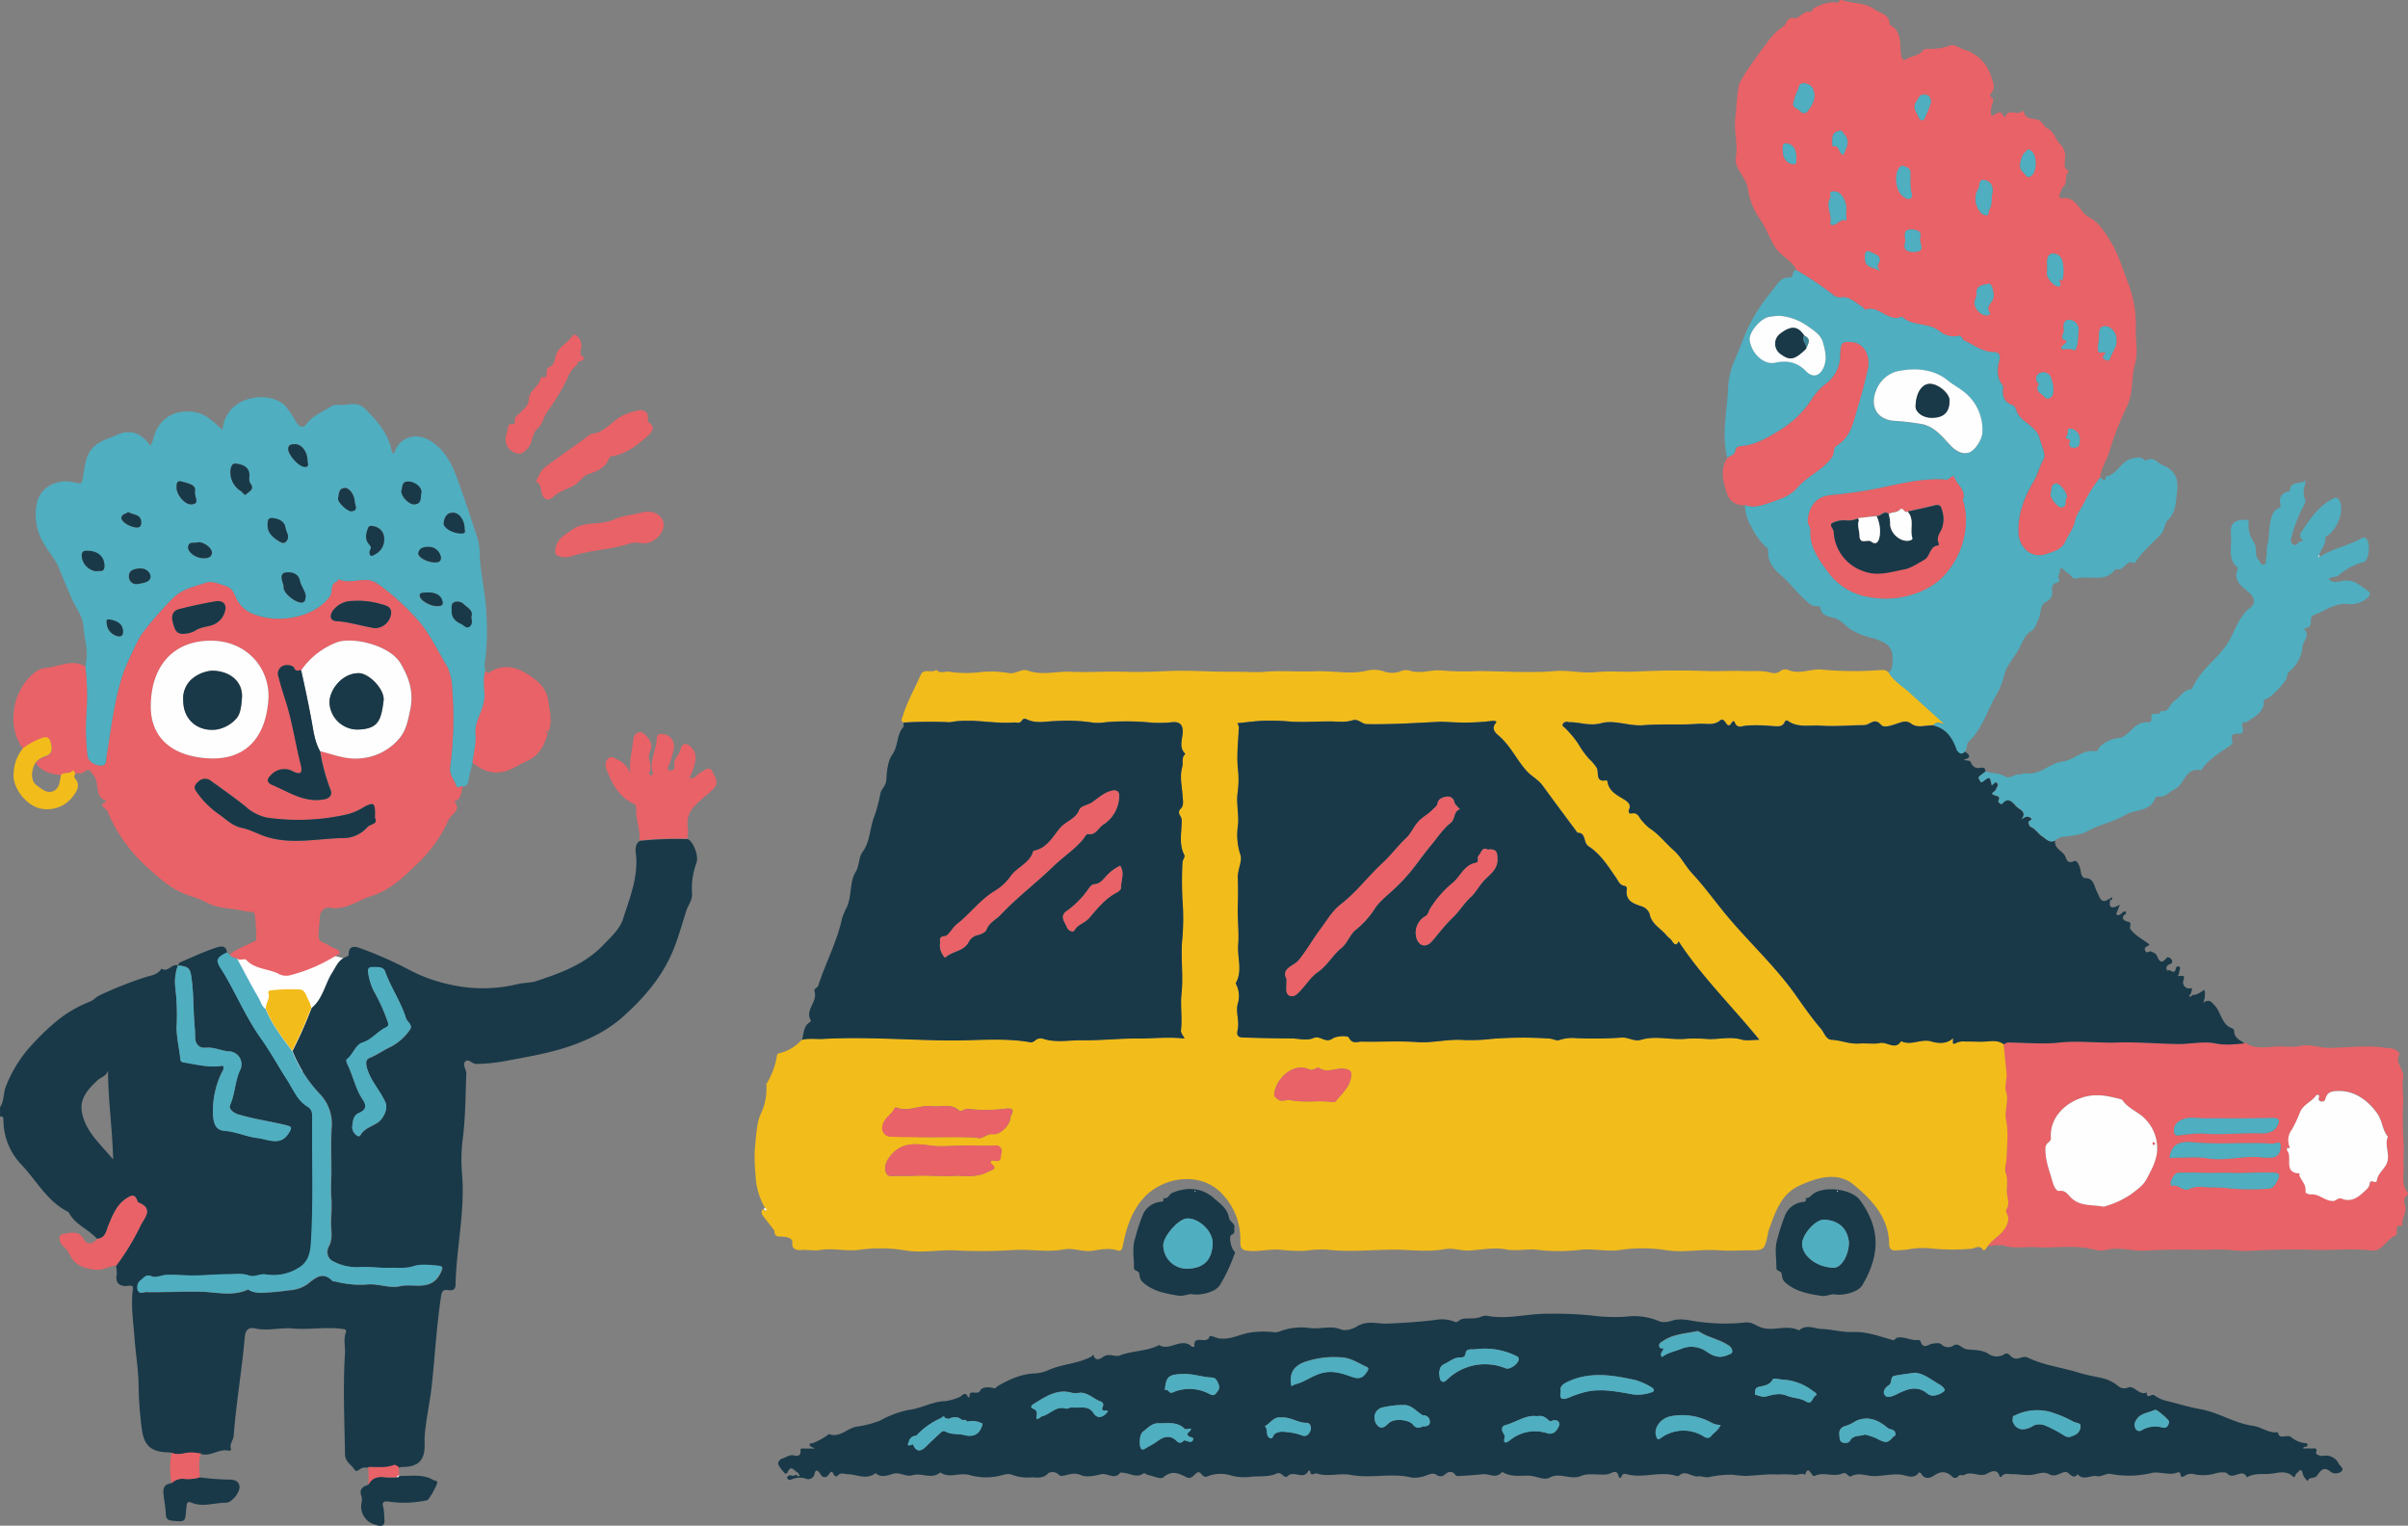 <svg xmlns="http://www.w3.org/2000/svg" viewBox="0 0 559.72 354.57">
  <rect x="0" y="0" width="559.72" height="354.57" fill="#808080" stroke="none"/>
  <title>Come back later_carRental</title>
  <g id="Layer_2" data-name="Layer 2">
    <g id="Layer_1-2" data-name="Layer 1">
      <polygon
        points="55.1 222.75 66.95 223.22 75.09 221.47 81.86 223.22 80.51 235.67 73.33 248.1 62.41 251.18 54.15 237.03 49.5 228.99 55.1 222.75"
        style="fill:#fffefe;" />
      <g id="IrrlqT">
        <path
          d="M39.87,337.62a7.83,7.83,0,0,0-.83-.1c-4-.09-5.6-1.62-6.09-5.53a84.31,84.31,0,0,1-.73-9.59c0-3.82-.67-7.59-.95-11.38s-.84-7.32-.44-11c.07-.65.42-1.43-1.11-1.19-1.32.21-3.09-.29-2.59-2.58a7.2,7.2,0,0,0-.17-2.08,55.65,55.65,0,0,0,5.68-9.31c.75-1.67,3.27-3.93-.48-5.39-.15-.06-.23-.34-.31-.54-.59-1.53-1.45-1.07-2.46-.42-2.29,1.48-3.2,3.88-4.17,6.22-.56,1.36-.69,3-2.67,3.18-2-2.32-5.19-3.3-6.6-6.22-5-2.42-7.49-7.44-11.15-11.21a15,15,0,0,1-4-10c0-.72,0-1.08-.79-1V257.3c1-1.46.72-3.26,1.36-4.84a31.24,31.24,0,0,1,4.94-8.4,58.3,58.3,0,0,1,7-6.89A29.29,29.29,0,0,1,21,232.73c.8-.34,1.41-1.11,2.21-1.45A89.61,89.61,0,0,1,34.09,227c1.21-.33,2.68-.57,3.43-1.9,1.52,1,2.4-1.24,3.82-.74a11.36,11.36,0,0,0-.64,4.74,54.83,54.83,0,0,1,.39,8.57c-.25,2.93.6,5.76.84,8.64a.82.82,0,0,0,.55.54c3.09.47,6.15,1.36,9.33.77.42.84-.26,1.51-.52,2.14a21.06,21.06,0,0,0-1.81,8.81c.1,2.89.79,4.06,2.83,4.23,2.62.21,5,1.37,7.56,1.66s5.34,2,7.33-1.28c.68-1.14.63-1.37-.68-1.7-3.71-.92-7.51-1.41-11.18-2.53-1.22-.37-2.21-1.34-1.87-2.12,1.15-2.61,1.14-5.5,2.29-8.07a3,3,0,0,0-2.53-4.44c-1.82-.14-3.47-1-5.38-.85-1.55.14-2.5-.82-2.5-2.53,0-1.06-.08-2.13-.17-3.19-.25-3.12-.15-6.25-.54-9.39s-.38-3.77-3.35-4c.21-.25.37-.62.64-.74,2.72-1.17,5.42-2.42,8.23-3.37.8-.27,2.48-.81,2.6,1.18-2.44,1.24-2.59,1.81-1.14,4,.42.64.83,1.3,1.21,2,2.63,4.7,4.81,9.64,8,14.05,2.21,3.11,4,6.47,6.08,9.67,1.34,2.09,2.34,4.62,4.53,6,1.26.77,1.26,1.61,1.25,2.74-.11,9.56.29,19.12-.29,28.67-.13,2.21-.44,4.47-2.51,5.89a11,11,0,0,1-8.07,1.76c-1.35-.21-2.56.74-3.88.25-1.55-.57-3.16-.29-4.74-.29-2.66,0-5.32.26-8,.29-2.07,0-4.16-.21-6.27-.14-1.25,0-2.65.77-3.55.35-1.47-.68-2,.52-2.71,1a2.12,2.12,0,0,0-.51,2.31c.39.86,1.26.32,1.9.33,4.31.09,8.61-.21,12.93-.08,3.53.11,7.25,1.12,10.74-.54.1,0,.33.24.51.32a6.35,6.35,0,0,0,3,.44,59.24,59.24,0,0,0,6-.56,8.42,8.42,0,0,0,4.08-1.29c1.94-1.47,3.69-3.35,6.11-.8.07.07.28,0,.41,0a22.89,22.89,0,0,0,7.53.74c2.41-.29,5.25,1,7.69.39,3.15-.72,7.26,1.32,9.4-3.08.56-1.16.59-1.56-.42-1.65-1.92-.17-4-.48-5.77.09-1.91.62-3.72.33-5.55.4-2.37.09-4.76-.34-7.11-.16a11.88,11.88,0,0,1-5.94-1.29,2.44,2.44,0,0,1-1.18-3.52c.94-1.78.52-3.57.5-5.29,0-2,.25-4,.07-6s0-4.35,0-6.49c0-3.22-.15-6.44.07-9.68a10,10,0,0,0-2.61-7.86,31.63,31.63,0,0,1-6.53-10.14,98.19,98.19,0,0,0,4.43-10c2.64-2.16,3.1-5.58,4.82-8.28.87-1.36,1.48-3,3.17-3.59.36-.13.62-.21.63-.65,0-2.32,1.94-1.69,2.8-1.34a90,90,0,0,1,10.83,4.75,36.33,36.33,0,0,0,10,3.67,34.28,34.28,0,0,0,15.72-.13c1.41-.34,2.87-.24,4.29-.7,5.61-1.84,11.14-3.86,15.37-8.2,1.82-1.87,4-3.85,4.76-6.19,1.55-4.9,3.61-9.8,3-15.18-.13-1.08-.17-2.27.91-3a84.06,84.06,0,0,1,11.14-.4c1.33.53,2.65,4,2,5.59a16.9,16.9,0,0,0-1,7c.1,1.64-.85,2.61-1.27,3.88-.93,2.84-1.71,5.71-2.79,8.53-2.59,6.77-7.1,11.95-12.39,16.62a32,32,0,0,1-8.15,5c-6.09,2.75-12.63,3.78-19.14,5a40.33,40.33,0,0,1-6.44.62c-1,0-1.85-1.43-2.61-.48-.57.72.35,1.83.32,2.78-.19,5-.19,10-.81,15a37.85,37.85,0,0,0-.2,8c.79,8.73-1.29,17.28-1.49,25.94,0,1.4-.86,1.44-1.83,1.31s-1.33.17-1.51,1.3c-1.07,6.9-1.43,13.88-2.18,20.82-.43,4-1.37,7.93-1.67,11.95a13.66,13.66,0,0,0,0,1.47c.14,4-1.36,5.58-5.31,5.58a2.58,2.58,0,0,0-.61.15c-.37-.18-.84-.6-1.1-.5-2,.78-4,.45-6,.5a7.37,7.37,0,0,0-1.26,0c-.71.12-1.54,1.28-2,.48-.72-1.2-2.2-1.74-2.23-3.64-.11-7.82-.5-15.64,0-23.47.09-1.58-.4-3.17.19-4.77.28-.75-.35-.79-1-.87-3.8-.47-7.61.26-11.4-.08-2.88-.25-5.73.64-8.64,0-1.17-.27-2.26-.06-2.44,2-.67,7.66-2,15.25-2.58,22.93-.07,1-1,1.88-.64,3a.38.38,0,0,1-.48.48c-2.24-.55-4.17,1.41-6.41.78-.74-.08-1.48-.22-2.22-.24C42.92,337.54,41.41,338.41,39.87,337.62Zm42-75.55a2.38,2.38,0,0,0,1,1.79c.29.24.7.33.91,0,.88-1.56,2.56-2,3.93-2.87s2.5-3.29,1.94-4.64c-1.21-2.89-3.57-5.12-4.38-8.29-.31-1.21-.12-1.86.68-2.18,1.75-.71,3.25-1.83,4.94-2.6a12.37,12.37,0,0,0,4.35-3.87c.91-1.13-.58-1.83-.86-2.74-1.16-3.8-3.52-7.1-4.85-10.87-.42-1.18-2-1-3.14-1-.69,0-.95.53-.81,1.19a13.6,13.6,0,0,0,1.33,4.39,41.78,41.78,0,0,1,3.18,7c.22.59.32,1.1-.35,1.42-2,.94-3.25,2.81-5.48,3.54-1.64.54-2.18,2.8-3.66,3.89-.14.11-.06.71.09,1,1.39,2.73,1.92,5.85,3.67,8.41.94,1.37.68,2.41-.79,3S82,260.38,81.86,262.07ZM25.11,248.83c-.47,1.32-1.67,1.53-2.42,2.22-2.1,1.93-4.2,4.16-3.66,7.33.78,4.58,4.29,7.45,7.27,11.09C26.13,262.33,25.12,255.72,25.11,248.83Z"
          style="fill:#193948;" />
        <path
          d="M428.12,0c2.44.92,5.3.52,7.49,2.11,1.36,1,3.69,1.14,3.62,3.61,3.21,1.69,2.12,5,2.8,7.6.15.59.6.76.89.53,1.19-.91,2.92-.73,3.93-2a1.24,1.24,0,0,1,1.1-.49,13.59,13.59,0,0,0,5.31-.76c1.1-.4,2.09.57,3.13.87a9.44,9.44,0,0,1,6.47,6.4c.56,1.53,1,2.58-.08,3.87-.62.75.63.88.5,1.71-.17,1.08-.88,2.17-.35,3.48.89-.07,2-1.83,2.78.1.14.35.42.11.45,0,.8-1.93,2.72-.08,3.78-1.13.23-.22.47,0,.5.15.43,1.77,1.95,1.42,3.17,1.76,1,.28,1.65,1.71,2.11,1.91,1.86.83,2,2.76,3.24,3.88A3.9,3.9,0,0,1,480,36.87c0,1-.55,2.34,1,2.87-1.31.91-.28,2.76-1.41,3.66-.59.47-.4,1.13-.79,1.62-.23.29-.05,1.12.31,1.06,3.62-.63,4.15,3.19,6.45,4.38s3.77,3.59,5.06,5.7c1.86,3,2.84,6.59,4.17,9.92a27.23,27.23,0,0,1,1.65,10.87c0,2.51.52,5.18-.14,7.51-1,3.36-.32,6.92-2,10.2a68.08,68.08,0,0,0-4.08,10.57c-.65,2-1.92,3.74-2.08,5.88a34,34,0,0,0-3.35,5.2c-.7,1.66-2.05,3.05-2.37,4.73-.36,1.91-1.57,3.25-2.29,4.88-.84,1.9-3,2.36-4.47,2.87-3.44,1.18-6.3-1.65-6.44-4.89-.2-4.38,1.37-8.42,3.6-12.14.95-1.58,1.29-3.39,2.24-5,.63-1.06-.47-3.19-.9-4.82-.69-2.69-3.57-3.5-5-5.63-.48-.72-.56-1.89-1.3-2.15-2.15-.74-2.43-2.27-2.2-4.17a.6.6,0,0,0-.1-.4c-1.41-1.82-1.35-3.79-.76-5.9.26-.92,0-1.85-1.31-1.85-2.63,0-4.64-1.67-6.87-2.7-.47-.22-.58-1.29-1.34-1.06a5.24,5.24,0,0,1-4.42-1.12c-2.63-2.11-6.33-1-8.68-3.38-3.22,1.53-5.41-2.86-8.62-1.54-.08,0-.33-.59-.6-.73-1.56-.84-2.88-2.44-4.77-2.19a2.49,2.49,0,0,1-2.1-.64,73.25,73.25,0,0,0-8.55-5.73c-1-2.29-3.52-3.14-4.87-5.23s-2.17-4.57-3.58-6.61A16.08,16.08,0,0,1,406.3,44c-.34-2.62-2.51-4.1-2.85-6.48a13.54,13.54,0,0,1,.2-2.19c.08-2.66-.59-5.28-.29-8,.28-2.45.36-4.93.79-7.36.3-1.72,5.1-8.09,6.45-9.85a14.17,14.17,0,0,1,3.82-3.92c1-.55.82-2.35,2.62-2,1.2.25,2.06-1.69,3.56-1.45.77.12.61-.7,1.11-.93C423.46,1,425.2.27,427.22.62c.12,0,.32-.4.49-.62Zm51.21,65.2a9.36,9.36,0,0,0,.06-4.37A2.21,2.21,0,0,0,477,58.91c-1.06.1-1.19,1.39-1.24,2.35a11.4,11.4,0,0,1,0,2.08c-.24,1.06,1.65,3.28,2.69,3.2.66-.05.44-.56.36-1ZM429.1,49.42a5.12,5.12,0,0,0-.94-3.9,2.16,2.16,0,0,0-2.06-1c-1.16,0-.34,1-.62,1.42-1.18,2,.41,3.93,0,5.9-.08.35.26.47.55.46,1.15,0,1.83-1.61,3.18-1Zm62.85,29.72c.19-1.69-1.2-3.34-2.59-3.31-1.61,0-1.41,1.45-1.42,2.44,0,.77-.21,1.49-.26,2.23,0,.59-.2,1.71.88,1.45s.91.2.53.61c-.63.68,0,.85.33,1.08.56.43,1,0,1.12-.46C491,81.7,492.16,80.44,491.94,79.15ZM463.13,44.82c.22-1.47-.32-2.6-1.74-2.92-1.59-.36-1.1,1.3-1.53,2a4.49,4.49,0,0,0,.3,5.15,1.72,1.72,0,0,0,1.52,1c.85-.06.44-.87.69-1.25C463.18,47.52,462.8,46.1,463.13,44.82Zm-.77,21.13c-1.61.29-3.08.42-2.92,2.26a3.09,3.09,0,0,1-.38,1.54c-.59,1.45,1.23,3.69,2.8,3.53.35,0,.89-.27.68-.54-1.2-1.56.65-2.37.82-3.6S463,66,462.37,65.94Zm-40.61-44c-.19-1-.34-2.19-2.11-2.52s-1.44,1.19-1.89,1.85a11.92,11.92,0,0,0-.86,2.53c-.48,1.32,1.12,1.37,1.61,2.15a1.09,1.09,0,0,0,1.68-.09C420.93,24.75,421.84,23.71,421.75,21.91Zm22.3,20.18c0-.7,0-1.39,0-2.09s-.56-1-1.15-1.28-.9-.34-1.33.13c-1.5,1.61-.84,6,1.12,7,.39.2.83.53,1.37.23s.34-.86.24-1.29A11.39,11.39,0,0,1,444.05,42.1Zm38.24,39.35c.92-1.41.61-3,.85-4.51A2.29,2.29,0,0,0,481,74.33c-1.22,0-1.5,1.25-1.24,2.32.2.81-1.37,2.07.58,2.47,0,0,0,.45-.1.54-2.15,1.75-.72,1.52.74,1.42A4.09,4.09,0,0,1,482.29,81.45Zm-5.06,9.86a6.38,6.38,0,0,0-.39-3.19,1.92,1.92,0,0,0-2.55-1.51,1.41,1.41,0,0,0-.5,2.43c.07.08.16.25.12.31-1.08,1.67.83,2.09,1.4,2.93S477.22,92.26,477.23,91.31ZM442.88,56.22c-.79,2.11.92,2.43,2.42,2.3,2.52-.22.61-2.3,1.06-3.46s-1-1.78-2.2-1.73C442.2,53.42,442.85,54.87,442.88,56.22Zm28.6-21.6c-.49.54-1.22,1-1.43,1.66-.42,1.26-1.05,2.67.29,3.84.52.45.84,1.47,1.8.74,1.38-1,1.38-4.76,0-5.8C472,35,471.83,34.86,471.48,34.63ZM448.84,23.79c-.11-1.17-.37-1.72-1.52-1.79s-1.18.64-1.74,1.38c-1.28,1.7,0,2.7.42,3.93.16.47.95,1,1.31.3A33,33,0,0,0,448.84,23.79Zm31.59,91.8c.09-1.09-1.7-3.38-2.58-3.23-1.27.21-.9,1.53-1.2,2.33s1.63,3.28,2.46,3.23C480.74,117.81,479.69,116.13,480.44,115.59ZM428.48,36c.62-1.5,1.65-3,.37-4.62-.36-.47-.66-1.27-1.41-1s-1.39.46-1.49,1.49c-.08.77-.13,2.14.11,2.1C427.79,33.66,427.29,35.75,428.48,36Zm-10.91.55c-.13-1.46-.44-2.9-2.21-3.2-1.22-.21-1,1-1,1.61,0,1.46.56,2.85,2.19,3.19C417.86,38.39,417.46,37.29,417.57,36.53Zm19.6,26.58c-.45-.54-1-1.1-.61-1.71,1-1.79-.28-2.12-1.43-2.69-.45-.22-.83-.58-1.31-.2s-.27.87-.31,1.35C433.32,62.55,436,62,437.17,63.11Zm46.24,39.37a2.44,2.44,0,0,0-2.05-2.84c-1.14-.22-.43,1.12-.94,1.65-.72.76,1,.6.76,1.26-.52,1.25.26,1.56,1.14,1.49C483.39,103.94,483.43,103,483.4,102.48Z"
          style="fill:#e86267;" />
        <path
          d="M521.7,242.43c.14,0,.32-.1.41,0,2.22,1.49,4.56.88,7,.78,1.83-.07,3.79.25,5.59-.15,2.29-.51,4.38.48,6.61.45,4.39,0,8.8-.7,13.16,0,.84.14,1.93,0,2.74.7.29.26.6.67.53.81-1.21,2,1.21,3.47.85,5.53-.33,1.89.12,3.93,0,5.95a77.27,77.27,0,0,0,.11,9c.13,1.62-.1,3.61,0,5.36.16,2.1-.64,4.43,1,6.33v.42a1.89,1.89,0,0,0-.79,2.18c.79,1.73-.67,3.13-.49,4.73a1.32,1.32,0,0,1-.07.39c-2.21-.41-.61,1.87-1.58,2.25-2.09.83-3,3.78-5.6,3.46-4.46-.56-8.92,0-13.38-.15-4.3-.17-8.7-.07-13.06.13a32,32,0,0,1-6.63-.13,39.23,39.23,0,0,0-5.21,0c-4.66-.08-9.34-.11-14,.17-3.2.2-6.34-1-9.58-.1-1.17.32-2.6-.19-3.89-.42-4.1-.75-8.22,0-12.3-.28-2.41-.14-4.85.4-7.33-.37a9,9,0,0,0-3.89.26c1.4-2.08,4.11-2.92,4.79-5.89.31-1.33-.74-2.16-.4-2.69.87-1.35.24-2.57.15-3.81-.12-1.55.3-3.07-.28-4.68-.38-1.07.18-2.47.21-3.74.08-2.83.45-5.7-.11-8.46-.47-2.29.7-4.48,0-6.64-.46-1.48.22-2.84.09-4.25-.21-2.3-.46-4.6-.69-6.9.36-.15.6-.42,1.1-.41,4,0,7.92.45,11.92,0,4.43-.52,8.91.12,13.38,0,4.72-.16,9.45.29,14.18.34,2.94,0,6-.71,8.8-.11C517.42,242.91,519.5,242.55,521.7,242.43Zm10.1,24.24c-.42.43,0,.79.14,1.14.72,1.7-1,4.75,2.66,4.85,0,.18-.12.4-.06.55.48,1.18,1.57,2.08,1.4,3.58-.07.6.87.77,1.35.74,1.85-.1,3.13,1.48,5,1.53.81,0,1.12-.91,2.15-.51,1.92.75,3.45-.09,5-1.55.72-.68,1.32-1,1.44-2.1s1.51.28,1.62-.54c.22-1.56,1.44-2.45,2.14-3.67,1.22-2.14-.41-4.34.39-6.44a.24.24,0,0,0,0-.2c-1.27-1.55-1.21-3.62-2.42-5.32-2.17-3.08-5.25-5.27-8.76-5.23-1.48,0-2.81,0-3.28,1.8a.77.77,0,0,1-1,.62c-.36-.11-.74-.29-.52-.91s-.44-.77-.67-.44c-1,1.47-2.93,2-3.72,3.85a29,29,0,0,1-1.87,4,4.1,4.1,0,0,0-.62,3.9ZM489,280.43a21.45,21.45,0,0,0,6.41-2.95c2.77-2.08,3-2.3,4.33-5a14,14,0,0,0,1.6-4.33,9.65,9.65,0,0,0-2.43-7.83c-1.52-1.83-4.11-2.54-5.52-4.61a1,1,0,0,0-.53-.3c-2.93-.74-5.68-1.39-8.89-.34-4.19,1.38-7.44,4.78-7.26,9.16a1.18,1.18,0,0,1-.51,1.21,1.69,1.69,0,0,0-.74,1.42c-.09,2.81,1,5.37,1.72,8,.22.79.82,2,1.47,1.89,1.55-.23,2.07,1,2.85,1.66C483.64,280.39,486.29,279.91,489,280.43Zm21.21-7.91h-3.56c-1.25,0-1.52,1.09-2,1.89-.18.3,0,.79,0,1.2,1.58-.66,2.84,1.43,4.19.72,1.76-.92,3.67-.36,5.31-.41a38.15,38.15,0,0,1,4.82.31,61.76,61.76,0,0,0,8.25,0c1.23,0,1.7-1,2.22-2,.74-1.35.22-1.69-1.11-1.74-3.1-.11-6.19.16-9.29.1S513,272.67,510.19,272.52Zm-5.9-3.46c3,.06,6-.32,8.81.13,4.21.68,8.23-.64,12.34-.25a13.31,13.31,0,0,0,2.68.07c1.62-.18,2-1.55,2-2.78s-1.2-.39-1.83-.43c-5.8-.37-11.62.17-17.44-.24C508.36,265.38,504.86,264.72,504.29,269.06Zm21.81-5.67c1.33-.09,2.55-.35,3.25-1.71s.44-1.84-1.05-1.82q-4.14.07-8.29.08c-2.53,0-5.05-.05-7.58,0-2,0-4-.58-5.92.68a2.38,2.38,0,0,0-1.1,2.71c.26.95,1.33.47,2,.45a39.28,39.28,0,0,1,4.36-.34C516.56,263.84,521.33,263.17,526.09,263.39Z"
          style="fill:#e86267;" />
        <path
          d="M465.72,242.63c.23,2.3.48,4.6.69,6.9.13,1.41-.55,2.77-.09,4.25.67,2.17-.5,4.36,0,6.64.57,2.76.2,5.63.11,8.46,0,1.27-.6,2.68-.21,3.74.58,1.61.16,3.13.28,4.68.1,1.24.72,2.46-.15,3.81-.34.53.71,1.36.4,2.69-.68,3-3.4,3.81-4.79,5.89-.22.44-.79,1.11-1,.8-.88-1.34-1.89-.31-2.78-.28a49.42,49.42,0,0,1-9.36-.08,18.46,18.46,0,0,0-5.34.24c-.9.14-1.79.13-2.69.22-1.16.12-1.66-.38-1.68-1.56-.09-6.2-4.16-10.35-8.35-13.79-3.72-3-8.48-1.58-12.62.36s-5.44,6-6.88,9.92a10.74,10.74,0,0,0-.36,1.43c-.79,3.62-.79,3.62-4.56,3.63-2.21,0-4.43.16-6.62,0-4.07-.35-8.14.56-12.19,0a35.79,35.79,0,0,0-10.55-.15c-3.24.55-6.27-.28-9.42,0a43.12,43.12,0,0,1-9.93.06c-2.55-.39-5,.37-7.57-.13-2.77-.54-5.78.12-8.68.26-1.87.09-3.62-.67-5.61-.31-3.8.69-7.73.15-11.58.11-5.22,0-10.43.61-15.67,0a25.28,25.28,0,0,0-5,.25,37.42,37.42,0,0,1-6-.24c-2.28-.17-4.52.41-6.83.29-1.68-.09-2.43-.22-2.39-2.25a15.23,15.23,0,0,0-4.16-10.95c-5.11-5.54-13.93-3.93-18.25.82-2.72,3-4,6.72-4.79,10.64-.17.85-.25,2-1.38,1.62-2-.65-3.93-.2-5.86.08-2.24.32-4.33-.75-6.68-.31-3.79.71-7.7-.1-11.58.13a115.08,115.08,0,0,1-13.21.1c-4-.22-8,.66-11.95,0a35.19,35.19,0,0,0-10.55-.17c-3.17.48-6.18-.47-9.29.08-1.36.24-2.92-.15-4.44,0-.57.05-2.19.07-2-1.77.13-1-1.34-1.32-2.18-1.35-1.12,0-2,.08-2-1.44l-2.76-3.55c-.19-.52-.4-1,.23-1.43.15.35.38.46.73.25l-.4-.56a16.53,16.53,0,0,1-2.16-7.63,41,41,0,0,1-.18-5.86c.3-2.78.4-6,1.32-8.16a13.61,13.61,0,0,0,1.39-6.75c0-.12-.08-.27,0-.36a17.51,17.51,0,0,0,2.46-6.69.66.66,0,0,1,.43-.43,9.85,9.85,0,0,0,5.33-3.16c1.67-.43,3.37-.12,5-.22,5.51-.32,11-.18,16.52,0,4.38.13,8.8.31,13.16.35,6,0,12.07-.62,18.09.37a1.44,1.44,0,0,0,1.38-.31,1.92,1.92,0,0,1,2-.42c3,.95,6.1.27,9,.32,4.26.08,8.63-.46,13-.4,3.55,0,7.09-.39,10.8,0-.43-.81-.91-1.23-.83-2,.32-2.82-.18-5.69.12-8.45.48-4.38-.28-8.72.22-13.1a56.88,56.88,0,0,0,0-8.69,86.72,86.72,0,0,1,0-8.69c0-.66.69-1.21.4-1.78-1.34-2.62-.52-5.42-.58-8.11,0-.85-1.26-1.6-.23-2.59.8-.77.5-1.93.44-2.93-.13-2.26-.73-4.47-.08-6.8.27-1-.23-2.14.72-3-1.63-1.54-.63-3.41-.61-5.14s-.68-2.32-2.28-2.24a28.19,28.19,0,0,1-4.94.12,59.63,59.63,0,0,0-10.48-.12,12.94,12.94,0,0,1-3,.14,39.64,39.64,0,0,0-8.82-.39c-2.28.06-4.59.67-6.79-.43a.75.75,0,0,0-1.06.32c-.55.78-1.22.39-1.94.44-4.86.37-9.7-1-14.55-.09a4.09,4.09,0,0,1-1,0,97.08,97.08,0,0,0-10,.11c-.82-.37-.35-.93-.2-1.42,1-3.36,2.77-6.39,4.16-9.59.75-1.73,2.63-.28,3.68-1.24.78,1.06,2,.29,2.9.46a26.51,26.51,0,0,0,7.44.08,24.07,24.07,0,0,1,6.53.25c1.52.25,3-1.1,4.31-.61,3.34,1.23,6.73.13,10.05.29,4,.2,8.26-.12,12.37,0,3.54.12,7.06,0,10.58-.18,5.11-.2,10.2.28,15.32.17,2.33,0,4.84.22,7.08,0,3.73-.3,7.41.06,11.11-.09,2.25-.09,4.58.11,6.82.22a19,19,0,0,0,5.52-.36,7.16,7.16,0,0,1,3.84.12,5.64,5.64,0,0,0,3.79.09,3.73,3.73,0,0,1,2.09-.31c2.66,1,5.29-.26,7.88.06a59.66,59.66,0,0,0,8,.13c6,0,12.07.49,18.09,0,3.22-.29,6.39.59,9.52.25s6.27,0,9.41-.14c5.36-.26,10.75-.34,16.11-.13,2.9.11,5.79-.11,8.69,0,2.22.1,4.46-.22,6.68.43a2.35,2.35,0,0,0,2-.39,1.84,1.84,0,0,1,1.8-.31c2.67,1.19,5.27-.33,7.92-.06s5.09.33,7.64.35c2.11,0,4.23-.11,6.33-.26a2.19,2.19,0,0,1,1.52.55c1.27,2.07,3.38,3.26,5.11,4.86,2.46,2.28,5,4.49,7.9,7.14-1.79-.48-1.79-.48-2.71.28-1.71-.07-3.56.74-5.1-.38-1.06-.77-1.83-.5-2.92-.15-1.32.43-3.36,1.25-4.06.45-1.37-1.58-2.23-.49-3.32-.1a2.79,2.79,0,0,1-1,.14c-3.25,0-6.51.35-9.74.11-2.55-.2-5.31.58-7.66-1.13a.47.47,0,0,0-.69.25c-.57,1.29-1.65,1-2.7,1a37.38,37.38,0,0,0-6.35-.12c-.82.1-2.15.74-2.62-.84-.1-.35-.51-.14-.64.1-.54,1-1,.79-1.47,0-.25-.42-.77-.88-1.17-.53-1.55,1.37-3.46.7-5.13.84-4.24.35-8.55,0-12.79.33-3.36.28-6.67-1.32-9.81-.47-2.71.73-5.06-.31-7.58-.23-.05,0-.11-.13-.16-.12-.47,0-1,.08-1.19.59s.29.61.58.91a24.46,24.46,0,0,1,3,3.6,21.39,21.39,0,0,0,2.52,3.51,10.89,10.89,0,0,1,1.73,2c.74,1-.45,3.52,2.27,3,.08,0,.27.17.29.28.36,2.43,2.44,3.24,4.15,4.36.8.53,1.29,1.13.9,2.07-.29.68,0,1.08.55,1,1.53-.35,1.76,1.06,2.48,1.74a11.06,11.06,0,0,0,1.67,1.67c2.18,1.39,3.78,3.5,5.72,5.22,1.64,1.46,2.65,3.6,4.24,5.32,2.5,2.7,4.74,5.71,7.07,8.61,5.37,6.69,11.85,12.42,16.83,19.45,1.92,2.71,3.83,5.46,6,8,.77.9,1.15,2.53,2.53,2.59,2.19.1,4.18,1.08,6.54.85,1.34-.13,3.44.19,4.61-.1,1.7-.42,3.53,1.74,4.91-.38,0,0,.14,0,.19,0,2.25,1.07,4.49-.63,6.87,0,1.43.4,3.34.7,4.86-.57.34-.28.24.19.2.45-.13.85.25.76.81.43a4.08,4.08,0,0,1,2.06-.28c1.55,0,3.1.11,4.67,0C462.83,241.91,464.45,241.61,465.72,242.63Zm-165.82,13c3.29.71,6.64,0,9.94.47a.68.68,0,0,0,.71-.27c1.37-1.72,3.14-3.13,3.49-5.57.18-1.25-.17-1.6-1.29-1.84-2.05-.44-4.18,1.16-6.2-.27-.2-.14-.78.21-1.17.36a1.23,1.23,0,0,1-1.14,0c-3.58-1.67-7.62,2.07-8.06,5.7-.07.61.34.82.71,1.15,1,.87,2,.13,3,.24l-.05.07Zm90.27-36.85c-.42,1-.95.87-1.54-.17-.26-.46-.83-.74-1.17-1.17-1.34-1.69-3.58-2.63-4-5.12a2.93,2.93,0,0,0-1.83-1.69c-2-.65-3.84-1.3-3.46-4a.65.65,0,0,0-.55-.77c-1.1-.15-1.41-1.1-1.9-1.82-1.86-2.72-3.66-5.58-6.44-7.38-1.33-.86-.46-3.19-2.57-3.14-2.69-3.63-5.41-7.25-8.06-10.91-1-1.41-2.58-2.16-3.75-3.44-2.29-2.5-3.68-5.66-6.26-8-.67-.59-2.27-1.68-.85-3.25.25-.28-.39-.46-.71-.42a52.71,52.71,0,0,1-9.89.31c-.79,0-1.59-.13-2.38-.09-5.66.28-11.31.65-17,.56-1.27,0-2-1.34-3.41-.89-1.72.56-3.6.26-5.3.25-3.2,0-6.43.26-9.67,0a50,50,0,0,0-5.47-.16c-2.11.06-4.22.38-6.33.58a1.87,1.87,0,0,1,.34,1.55c-.12,3.11-.51,6.27-.15,9.33a22.82,22.82,0,0,1-.13,5.48c-.28,2.45.36,4.86.11,7.35a14.74,14.74,0,0,0,.56,6.83c.54,1.46-.67,3.48-.6,5.47s.05,4.18,0,6.27c-.11,3.06.32,6.21.09,9.2s1.05,6-.53,8.87a.24.24,0,0,0,0,.21,6,6,0,0,1,.39,4.76c-.46,2,.43,4,0,6-.4,1.64.63,1.69,1.6,1.72,3.65.12,7.3.17,10.94.21,1.71,0,3.5.63,5.12-.1s2.7,1.3,4.39.14c.95-.66,3.56-.74,3.81-.25.84,1.62,2,.92,3,.95,4.29.09,8.59-.2,12.86.11,3.66.27,7.2-.77,10.91-.48a40.84,40.84,0,0,0,6.26-.25,91.79,91.79,0,0,1,13.62-.09c.82.05,1.64.59,2.23.35a10,10,0,0,1,3.94-.45,92.29,92.29,0,0,0,10.4-.11c1.72-.19,3.09,1,4.7.5,3.47-1.05,7,.12,10.52-.25a41.41,41.41,0,0,1,5.2.08c2.53.06,5-.62,7.63.11,1.17.33,2.52.06,4.14.06C402.54,233.82,395.56,227,390.17,218.77ZM226.87,264.34c1.46.69,2.44-1,4-.79s3.95-2.08,4-3.79c0-.72,1.9-2.55-1.47-2.08a34.47,34.47,0,0,1-8.41,0c-.78-.09-1.5.89-2.19.28-1.84-1.64-4.14-.61-6.14-.89-2.63-.37-5.41,1.39-8.26.32-.11,0-.36,0-.39.07-.67,1.66-2.72,2.45-2.85,4.41a1.93,1.93,0,0,0,1.63,2.23c1.86.13,3.77.09,5.61.12C217.14,264.34,222,264.15,226.87,264.34Zm-4.22,8.88c2.39.21,4.89.27,7.23-1,.75-.4,2-.51.56-1.74-.45-.39-.15-1,.76-.73,1.66.47,1.33-1.1,1.53-1.83a1.31,1.31,0,0,0-1.36-1.71,38.41,38.41,0,0,1-5.34,0c-2.44,0-4.88.15-7.31.19-3.63.06-7.57-1.76-11,1.4-1.15,1.07-2.43,3-1.86,4.53.24.63.5,1,1.35,1,1.89-.11,3.82,0,5.69-.09C216.14,273.1,219.33,273.48,222.65,273.22Z"
          style="fill:#f2bc1b;" />
        <path
          d="M185.49,342.25c-.82-.31-1.61-2.06-2.47,0a.69.69,0,0,1-.49.23,9,9,0,0,1-1.59-2.07c-.26-.62.39-1.3.94-1.46.89-.26,1.63-1,2.76-.69.58.17,1.6.14,1.43-1.12-.09-.69.53-.49.89-.5.7,0,1.4,0,2.46,0-.61-.35-1.16-.48-1.22-.73-.15-.66.52-.39.83-.57a15.74,15.74,0,0,0,3.35-1.84c.09-.09.25-.23.33-.2,2.49.87,4.13-1.28,6.26-1.73a23.5,23.5,0,0,0,5.67-1.46,22.55,22.55,0,0,1,6.75-2.48c2.86-.35,5.37-1.94,8.25-2a12,12,0,0,0,3.32-.93c.65-.19,1.37-1.62,2.05,0,0,0,.25,0,.38,0-.29-2.09,1.82-.29,2.44-1.52.46-.91,2.08-.91,3.31-.54.2.06.53-.39.83-.56,2.74-1.54,5.51-2.85,8.81-2.91a9,9,0,0,0,3-.8c3.25-1.43,6.94-1.42,10.06-3.21.12-.07.22-.55.32-.24.52,1.65,1.74.78,2.27.4,1.33-.95,2.75.11,3.84-.31,2.92-1.14,6.16-.92,9-2.35.06,0,.15-.09.19-.07,2.45,1.51,5.16-1.93,7.58.37.11.1.4,0,.61,0-.39-3,2.9-.42,3.46-2.29.15-.49,1.48.24,2.21.36,2.75.44,5-1.08,7.52-1.38a20.09,20.09,0,0,1,5-.08,2.85,2.85,0,0,0,1.43-.09,14.15,14.15,0,0,1,6.87-.89c2.56.44,5.07-.66,7.59.37,1.08.44,2.8-.15,3.68-.7,2.39-1.5,4.81-.55,7.16-.66,3.68-.16,7.32-.39,11-.84a8,8,0,0,1,4.63.45c.55.27,1-.56,1.73-.7,1.48-.28,3,.14,4.47-.57a2.92,2.92,0,0,1,1.66-.08c4.43.74,8.77-.5,13.16-.55a90.16,90.16,0,0,1,10.67.4,41.33,41.33,0,0,0,8,.28,15,15,0,0,1,8.08,1.18,5.2,5.2,0,0,0,2.6-.23c2.42-.79,4.7.15,7,.32a44.42,44.42,0,0,0,9.83.11c1.72-.26,2.7.67,3.88,1.1,3,1.06,6-.77,8.89.72,1.66-1.54,3.54-.4,5.29-.34,2.4.08,4.8.81,7.18.71,3.29-.14,6.23,1,9.26,1.86.54.16.65-.47,1.17-.56,1.71-.3,3.21.78,4.87.54a.63.63,0,0,1,.49.34c.63,2,1.85.6,2.84.51.68-.06,1.39-.28,2,.19a2.21,2.21,0,0,0,2.85.23c1.1-.69,1.91.72,3,.89,1.63.24,3.35.05,5,1a3.32,3.32,0,0,0,3.73.19c.89-.65,1.43.44,2,.77,1.25.72,2.27-.63,3.54,0,3.81,1.84,8.07,2.29,12.08,3.57,1.49.47,3.28.75,4.92,1.13a9,9,0,0,1,3.35,1.42c.76.55,1.46,1.38,2.91.81s2.54,1.94,4.35,1.16c-.06,1.75,1.17.17,1.77.66a8.11,8.11,0,0,0,3.14,1.37c2.49.6,5,1.4,7.43,1.82,4.37.77,8.06,3.31,12.25,3.88,2.1.29,3.75,1.8,5.88,1.51.33,1.92,2,.35,3.07,1.12a6.07,6.07,0,0,0,3.23,1.41c.27,0,.58,0,.59.41,0,.72-.95.15-1,.85a16.6,16.6,0,0,1,1.89,0c.51.06,1.54-.47,1.09,1-.11.34,1,.8,1.67.7a3.28,3.28,0,0,1,3.6,1.8c.31.57,1.31,1.11.69,1.75a2.09,2.09,0,0,1-2.54.18c-1.59-1.45-2.43-.23-3.1.77s-2,.2-2.21,1.37a3.56,3.56,0,0,1-1.17-1.6c-.38-1.84-.9-.49-1.46-.21-.37.19-.22,1.36-1,.61-1.52-1.38-3.51-.66-5-.51-1.8.19-3.84-.23-5.55.85-1-2.36-3.22.77-4.58-.94-.27-.34-1.89-.29-2.68,0a10.32,10.32,0,0,1-5,.2,2.68,2.68,0,0,0-1.85.17c-.6.36-1.3.92-1.38-.45a.7.7,0,0,0-.56-.16c-2,.84-4.14-.26-6,.13a22.83,22.83,0,0,1-9.55.25c-1.2-.26-2.08.74-3.31.5-1.44-.29-3.08,1.16-4.43-.44-1.27,1.56-1.88-.8-3.06-.51s-2.25,1.25-3.6.49c-1.08-.61-2.23-.19-3.33.05-1.77.4-3.52-.08-5.27-.05-.8,0-1.7-.33-2.36.46-.18.21-.4.38-.55-.07-.6-1.89-2.43-.75-2.86-.52-1.8,1-3.7-.81-5.41.39-.11.08-.91-.27-1.34.24a.87.87,0,0,1-1.31.13c-1.37-1.33-2.66-1.41-4.3-.3-.85.58-2.18,1-3-.48a1,1,0,0,0-.48-.27c-1.16,1.77-3,.66-4.2.53-2.25-.24-4.35.4-6.53.33-1.63-.06-3.31-.87-4.92,0-.94.49-1-1.13-2.22-.58-1.91.87-4.19-.43-6.24.49a.56.56,0,0,1-.74-.2c-.55-.83-1.08-1.85-1.6,0-.86-.51-1.77.13-2.52,0a26,26,0,0,0-3.81-.07c-2.49-.14-5,.24-7.51.33a27.52,27.52,0,0,1-3.07-.28,24.6,24.6,0,0,0-5.54.57c-.84.13-1.75-.3-2.29-.19-1.58.29-3-1.59-4.55-.2a.72.72,0,0,1-.6.11c-3.77-1.2-7.64.57-11.43-.36-.44-.11-1.14-.38-1.36.5-.07.27-.58.41-.63.15-.41-2.21-1.77-.77-2.67-.67-2,.24-4.47-.34-6,.34-2.6,1.13-5-.9-7.39.41-1.34.72-3-.29-4.49-.41-2.08-.16-4.32.4-6.3-.77a.44.44,0,0,0-.41,0c-1.34,1.52-2.94.24-4.4.4-1.72.2-3.45.31-5.17.41-.43,0-.88.18-1.29-.36-.68-.88-1.55-.67-2.31,0a1.45,1.45,0,0,1-1.91.13c-.84-.56-1.42-.22-2.32.06a7.28,7.28,0,0,1-3.54.54c-4.64-1.16-9.37.28-14-.6-2.7-.52-5.38.52-8-.34-.55-.18-1.52.88-1.57-.64,0,0-.36-.07-.39,0-1.1,2.29-3.38-.17-4.8,1.21-.86.83-1.4-1.11-2.57-.57-1.78.82-3.9.59-5.72.72a12.11,12.11,0,0,1-4.66-.19,8.3,8.3,0,0,0-5.75.14c-1.27.52-1.44-1.48-2.42-.84-.8.52-1.24,1.63-2.52,1-1.75-.91-3.38-1.62-5.32.07-.58.51-2.37-.33-3.59-.58-.33-.07-.78-.48-.91-.39-1.68,1.26-3.27-.05-4.89-.11-.21,0-.54-.09-.61,0-1.32,1.77-2.93,0-4.42.35s-3.4.79-4.68.22c-1.64-.73-2.87-.1-4.25.15a1.09,1.09,0,0,1-1.06-.38,2,2,0,0,0-2.33-.22c-1.12,1.34-2.78.95-3.89.95a10.27,10.27,0,0,1-4.48-.58c-1.06-.49-2.3.14-3.45.33a14,14,0,0,1-6.23-.22c-2.41-.81-4.78.8-6.93-.6a.22.22,0,0,0-.2,0c-2,1.6-4.22-.06-6.26.57-1.59.5-3-.79-4.62-.32-1.31.38-2.76,1-4.07-.16-2.1,1.67-4.31.29-6.48.25-.74,0-1.57-.5-2.26.29-.39.45-.84.12-1-.25-.41-.84-.57-.76-1.09,0s-1.32,1-2-.08c-.34-.52-1.05-1.6-1.4.19a1.47,1.47,0,0,1-2,.88,4.67,4.67,0,0,0-3.22.16c-.41.16-1,.23-1.12-.44a.82.82,0,0,1,1.13-.41c.24.14.72-.13,1.1-.22.13.39.39.45.74.29Zm145.27-13.33c-1.42-.78-2.51-2.3-4.19-2.4a20.94,20.94,0,0,0-4.94.51,2.47,2.47,0,0,0-2.09,1.82,2.81,2.81,0,0,0,.87,2.65c1,.7,1.71-.15,2.47-.83,1.21-1.08,4.54-.81,5.59.43a1.48,1.48,0,0,0,2.17.38c.83.06,1.71-.1,1.72-1A1.45,1.45,0,0,0,330.76,328.92Zm-55.5,5.78a7.68,7.68,0,0,1,.81.22c.5.19,1,.28,1.25-.31s-.5-.56-.8-.72c-1.39-.76.37-1.11.32-1.85-.6,0-1.28.2-1.51,0-1.74-1.75-3.91-1.21-6-1.28-1.6-.05-2.6,1.17-3.64,1.94-.69.51-.88,2.14-.69,3.34.08.52.37,1.13,1.16.63.95-.6,2-1.08,2.87-1.74,1.62-1.21,3.13-1.49,4.66.13a.91.91,0,0,0,1.17,0Zm-4.48-11.63c.78-.5.88.94,1.78.53a9.81,9.81,0,0,1,8.22.17c.65.28,1.23.8,1.86.06.5-.59,1-1.19.64-2.06s-.59-1.59-1.68-1.64c-2.21-.1-4.3-.9-6.59-.82-3.35.12-4,.53-4.25,3.77l0,.06Zm202.05,8.15a3.58,3.58,0,0,1,2.77.14,30.16,30.16,0,0,1,4.18,2.22c1.11.73,1.81.19,2.68-.19a2.19,2.19,0,0,0,1.15-2.05c0-.66-1.12-.64-1.73-1a27.93,27.93,0,0,0-5.27-2.21,11.64,11.64,0,0,0-8.41.87c-.26,0-.35.18-.33.43l-.07.78C468.51,332.38,470.42,332.76,472.84,331.23Zm-254.1-1.66a16.87,16.87,0,0,0-5.72,4.08,1.76,1.76,0,0,0-1.74,1.42c-.09.3-.44.66,0,.83.24.09.62-.17.94-.27.7,1.66,1.65,1.92,3,.59,1.06-1.06,2.16-2.08,3.27-3.09.37-.34.68-.79,1.4-.4,1.33.72,2.9.41,4.33.78,2.32.6,3.67-.38,4.21-2.64a4.71,4.71,0,0,0-3.61-.47.64.64,0,0,0-.91-.35l-.42-.15c-1-.83-2-.56-3-.16l-.77-.18C219.4,328.86,219.07,329.31,218.73,329.57Zm167.94-16.18c-.11.64-1,1.08-.38,2,1.29-1,2.88-1.3,4.35-1.86a6.1,6.1,0,0,1,5.73.39c1.65,1.15,3.15,1.9,5.15,1,.52-.23,1.17-.24,1.12-1a1.77,1.77,0,0,0-.9-1.32c-2.13-1.42-4.74-1.8-6.87-3.22a.59.59,0,0,0-.41-.05c-2.79.59-5.73.66-8.15,2.46-.46.21-.77.55-.61,1.08S386.3,313.34,386.67,313.39Zm-23.88,9.92c-.42,2.06.51,2,1.82,1.51a26.17,26.17,0,0,1,4.32-1.43c3.7-.74,7.31.1,10.89.7a9.48,9.48,0,0,0,3.82-.45c1.18-.25.92-.9.11-1.31a15,15,0,0,0-3.79-1.65c-5.37-1.15-10.61-2-15.83.57C363.09,321.76,362.55,322.35,362.79,323.32Zm-28.25-4.2c.19.66,0,1.56.64,1.93s1.15-.4,1.58-.75A12.64,12.64,0,0,1,350,318c1,.36,3-1.11,3-2.13,0-.41-.16-.57-.54-.74a16.45,16.45,0,0,0-9.51-1.57c-.73.12-2.12-.28-2.27.9-.13,1-.75,1-1.26,1-1.5,0-2.52,1-3.76,1.57C334.74,317.48,334.69,318.29,334.54,319.12Zm-34.35,3a7.82,7.82,0,0,1,1.13-.49c2.25-.59,4-2.18,6.46-2.65s4.55.33,6.48,1,2.62.08,3.49-1.17c.29-.42.54-.9-.15-1.2-1.72-.75-3.3-1.87-5.22-2.12a21.14,21.14,0,0,0-8.72.89C300.74,317.28,299.58,319.14,300.19,322.13Zm-42.66,5.77c-.51-.24-1.87.37-1.13-1.16a.79.79,0,0,0-.47-1c-1.67-.54-2.92-2.07-4.81-2.07a7,7,0,0,1-1.85.05c-3.57-1.05-6.26.9-9,2.55-.41.24-.93.84-.19,1.09,1.39.48.8,1.51.82,2.36.66.13.91-.48,1.33-.58,1.87-.44,3.21-2.46,5.48-1.79.46.14,1.09-.35,1.6-.27,1.67.25,3.62-.62,4.88,1.35C255,329.76,256.44,329.49,257.53,327.9Zm142.41,3.26a4.12,4.12,0,0,1-2.14-.53,14.09,14.09,0,0,0-9.28-1.52c-2.46.39-4.19,2.76-3.58,4.56.16.48.22,1.15,1.07.56a8.86,8.86,0,0,1,10-.4c.68.38,1.21.56,1.81-.18S399.36,332.46,399.94,331.17ZM445.15,319c-1.61.23-3.2.41-4.76.71-1.13.22-.48,1.65-1.34,2.19s-1.63,1.59-.86,2.42c.54.58,1.68.19,2.65-.29,2.26-1.12,4.66-2.23,7.11-.21a2.16,2.16,0,0,0,1.56.5,4.54,4.54,0,0,0,2.44-1.07c.34-.39-.56-1.2-1.12-1.52C449,320.73,447.36,319.26,445.15,319Zm-4.57,14.58c.14-1.54-1.24-1.27-1.86-1.79-2.1-1.78-4.52-2.87-7.39-1.55a8.77,8.77,0,0,1-2.61,1.21,1.71,1.71,0,0,0-1.18,1.93c.09.59-.07,1.54.73,1.82.57.2,1.44.14,1.73-.36.82-1.46,2.34-1,3.48-1.48a14.69,14.69,0,0,1,2.9,1,6.19,6.19,0,0,0,1.53.67C439.33,335.41,439.7,333.93,440.58,333.61Zm-83.34-4.47c-2.55-.38-4.82,1.41-7.4,2.1-.74.2-.85.89-.57,1.55.18.42.55.69.44,1.3-.22,1.2,0,1.55,1.23.66a9.16,9.16,0,0,1,8.64-1.67c1.68.54,2.47-.88,2.8-1.76s-.63-1.7-1.9-1c-.17.09-.66-.41-1-.65A2.51,2.51,0,0,0,357.25,329.14Zm50.67-5c.84.14,1.59.68,2.73.39,1.49-.39,3-.82,4.58-.18s3.15.52,4.56,1.37,1.47-.89,2.19-1.33-.29-.88-.64-1.15a12.46,12.46,0,0,0-6.9-2.59c-.81-.06-2.2-.41-2.34-.13-.72,1.45-2.08,1.52-3.29,1.81C407.9,322.55,408,323.09,407.92,324.13Zm-109.64,5.28c-.35,0-.7,0-1,0-1.46.08-2.08,1.51-3.26,2,.74.77.16,2.09,1,2.7s.87-.59,1.31-.89c1.11-.75,2.25-.43,3.36-.35a12.65,12.65,0,0,1,3,.74c1.13.39,1.64-.47,1.93-1.12s0-1.83-.8-1.83C301.8,330.69,300.19,329.41,298.27,329.42Zm204.26,2.28c1.11.33,1.5-.38,1.66-1.27.07-.39-2.94-3-3.29-2.78-1.48.75-3.39.72-4.37,2.39a1.9,1.9,0,0,0-.15,2,1,1,0,0,0,1.29.45A6.23,6.23,0,0,1,502.54,331.7Z"
          style="fill:#193948;" />
        <path
          d="M210.06,167.94a97.08,97.08,0,0,1,10-.11,4.09,4.09,0,0,0,1,0c4.85-.92,9.69.46,14.55.09.72-.05,1.4.34,1.94-.44a.75.75,0,0,1,1.06-.32c2.19,1.1,4.51.48,6.79.43a39.64,39.64,0,0,1,8.82.39,12.94,12.94,0,0,0,3-.14,59.63,59.63,0,0,1,10.48.12,28.19,28.19,0,0,0,4.94-.12c1.6-.08,2.3.63,2.28,2.24s-1,3.6.61,5.14c-1,.85-.45,2-.72,3-.65,2.33-.05,4.54.08,6.8.06,1,.36,2.16-.44,2.93-1,1,.21,1.74.23,2.59.06,2.69-.75,5.49.58,8.11.29.57-.36,1.11-.4,1.78a86.72,86.72,0,0,0,0,8.69,56.88,56.88,0,0,1,0,8.69c-.5,4.37.25,8.72-.22,13.1-.3,2.76.2,5.63-.12,8.45-.08.73.4,1.15.83,2-3.71-.43-7.25,0-10.8,0-4.33-.05-8.7.48-13,.4-2.95-.05-6.07.63-9-.32a1.92,1.92,0,0,0-2,.42,1.44,1.44,0,0,1-1.38.31c-6-1-12.06-.32-18.09-.37-4.36,0-8.78-.21-13.16-.35-5.49-.17-11-.31-16.52,0-1.67.1-3.37-.22-5,.22.49-1.45.28-3.21,1.89-4.15.1-.06.22-.29.19-.35-1.45-2.46,1.57-4.32.87-6.65-.26-.86.66-.91.83-1.44,1.71-5.26,4.37-10.19,5.55-15.64a17.15,17.15,0,0,1,1.2-2.81c1.07-2.56.56-5.67,1.91-7.91,1-1.59.66-3.35,1.64-4.69,1.86-2.53,1.66-5.7,2.8-8.44a34.39,34.39,0,0,0,1.36-5.22c.27-1.1,1.34-1.73,1.4-3.34.07-1.8.36-4.25,1.32-5.59,1.46-2,1-4.59,2.56-6.42C210.13,168.74,210,168.29,210.06,167.94Zm8.44,51.36a3.92,3.92,0,0,0,.75,2.75c.2.32.28.65.69.31,1.62-1.35,4.2-1.35,5.22-3.45a3.16,3.16,0,0,1,2.25-1.63c.79-.23,1.69-.69,1.86-1.15.62-1.74,2.23-2.39,3.34-3.56,3.81-4.05,8.28-7.38,12.25-11.26,2.14-2.09,4.69-3.76,6.67-6,.45-.51,1-1.54,1.31-1.48,1.9.37,2.43-1.45,3.57-2.16a8,8,0,0,0,3.72-6.6c.05-1-.45-1.56-1.71-1.28-1.85.42-3.12,1.75-4.59,2.71-1,.65-2.6.82-2.94,1.71-.84,2.18-3.15,2.66-4.51,4.29-1.58,1.88-3,4.68-6,5.22-.11,0-.22.19-.26.31-.86,2.69-3.75,3.52-5.24,5.69a12,12,0,0,1-3.6,3.33c-3.41,2.07-5.74,5.3-8.81,7.72-1.07.84-2,2.73-2.78,2.8C218,217.7,218.62,218.57,218.5,219.3Zm41.87-18.1a10.23,10.23,0,0,0-2.71,1.88c-1,.87-1.68,2.33-3.34,2.42-.44,0-1,.58-1.25,1a21.09,21.09,0,0,1-5.27,5.32c-1.53,1.19-.24,2.52.24,3.74.32.83,1.45,1.1,1.67.69.79-1.45,2.42-1.72,3.41-2.87,1.94-2.24,3.78-4.63,6.53-6,.4-.2.93-.71.92-1.06C260.51,204.65,261.51,202.94,260.37,201.2Z"
          style="fill:#193948;" />
        <path
          d="M19.82,154.84a11.77,11.77,0,0,0,.21-4.73c-.19-1.51-.54-3-.63-4.51-.15-2.37-1.74-4.24-2.67-6.35-1-2.32-2-4.64-2.93-7-.77-2.08-2.42-3.83-3.54-5.8a12.88,12.88,0,0,1-1.6-9.91c.88-3.33,4.64-5.31,8.27-4.5,2.37.53,2.06.46,2.48-1.91s.56-5,3-6.82c1.55-1.13,3.22-1.5,4.78-2.24,3.3-1.54,5.87-.18,7.77,2.52.76-1.31.86-2.82,1.63-4.07a7.35,7.35,0,0,1,6.21-3.83c4.18-.47,6.27,1.82,8.94,4.26a7.7,7.7,0,0,1,3.52-6.09c3.23-2.11,8.55-2.2,11.14.58a23.18,23.18,0,0,1,2.46,3.66c.63,1,1.51,1.6,2.33.5,1.53-2.07,3.86-2.89,5.87-4.21a2.69,2.69,0,0,1,1.83-.28c2,.18,4-1,5.95.88,2.84,2.82,5.39,5.71,6.2,9.77.05.27.11.56.61.59a5.17,5.17,0,0,1,5.16-3.93,6.67,6.67,0,0,1,3.78,1.39c4.24,3,5.41,7.72,7,12.12,1.21,3.38,2.3,6.82,3.43,10.24a13.36,13.36,0,0,1,.48,3.71c.18,4.49,1.35,8.86,1.52,13.34a57.35,57.35,0,0,1-.29,11.56,3.52,3.52,0,0,0,.13,2c-.63,1.92-.26,3.92-.22,5.84.07,3.22-2.36,5.71-2.08,9,.19,2.16-.44,4.4-.71,6.6-.35,1.47-.77,2.93-1,4.42-.14.8-.61,1-1.24,1.15-.51-.29-1.31.58-1.5-.09-.44-1.48-1.69-2.59-1.48-4.4a86.79,86.79,0,0,0,.46-18.65,12.83,12.83,0,0,0-1.1-4.7c-2.37-3.89-4.22-8.11-7.45-11.53a55.24,55.24,0,0,0-6.5-6.08c-1.38-1-2.85-2.48-4.71-2.57-2.15-.11-4.31.81-6.47-.13-.31-.13-.34.43-.54.5-1.72.6-.82,2.38-1.67,3.51-3.84,5.14-12.11,6.14-17.33,4.19A7.29,7.29,0,0,1,54.84,139c-.58-1.41-.93-2.3-2.58-2.85-1.47-.49-3.13-1.16-4.32-.75-2.49.85-5.19,1.35-7.32,3.23-1.69,1.49-7.43,7.89-8.28,9.73a83.94,83.94,0,0,0-3.54,7.62c-2.18,6.33-2.9,13-4,19.57-.16,1,0,2.4-1.3,2.4s-3-.9-3.19-2.26a52,52,0,0,1-.25-10A57.07,57.07,0,0,0,19.82,154.84Zm51.25-16.17c-.11-1.38-1.08-2.35-1.33-3.58-.4-2-2.2-2.21-3.39-2s-.91,1.72-.48,2.8a3.12,3.12,0,0,1,.07.81c.13,1.38,2.91,3.52,4.25,3.34C71.13,139.89,70.87,139.1,71.07,138.67ZM55.15,107.79c-.91-.14-1.16,0-1.48,1a5.12,5.12,0,0,0,2.28,5.35c.47.25.88,1.2,1.3.76.57-.62,2.06-1.12.94-2.51a2.18,2.18,0,0,1-.22-1.4C58.13,108.89,57,108.07,55.15,107.79Zm30.87,20c-.16.51-.21,1.07.23,1.33.22.13.74-.18,1.08-.37a3.84,3.84,0,0,0,2-3.67,2.84,2.84,0,0,0-2-2.69c-.59-.17-1.46-.44-1.71.23-.44,1.15-.82,2.46,0,3.6C86,126.78,86.51,127.14,86,127.82Zm23.52,15.57c.59-1.49-.88-2.14-1.74-3a2.09,2.09,0,0,0-2.3-.42c-.68.37-.47,1.22-.51,1.91-.09,1.65.91,2.54,2.24,3.12.6.26,1.11,1.11,1.85.64S109.74,144.36,109.54,143.4ZM22.39,132.77c.64-.27,1.92.51,1.88-1.3s-1.29-3.23-3.59-3.4c-.77-.06-1.59-.22-1.69,1A3.86,3.86,0,0,0,22.39,132.77ZM93.28,114.1c0,1.36,1.78,3.17,3,3.12,1.8-.08,1.41-1.69,1.64-2.69.26-1.19-1.44-2.58-3-2.62C93.21,111.85,93.63,113.35,93.28,114.1Zm-31.07,7.7c-.11,2,1.12,3,2.58,4,.47.3,1.05.62,1.56.24a1.65,1.65,0,0,0,.49-1.87,8.69,8.69,0,0,1-.57-1.84c-.39-1.33-1.7-1.76-3-1.89C62.31,120.28,62.25,121.1,62.2,121.79ZM108,123c0-2.2-1.39-4.09-3.1-3.87-1.17.16-1.64,1.3-1.77,2.38s2.14,2.43,4.07,2.44C108,123.94,108.25,123.69,108,123ZM45.35,114c.11-1.24-1-1.58-3.17-2.11-1.13-.27-1.16.6-1.17,1.43,0,1.62,1.83,3.91,3.31,3.89C46.78,117.23,45,115.51,45.35,114Zm37.13,2.78c0-1.69-1.24-3.52-2.39-3.43-1.52.11-1.25,1.53-1.5,2.41s2.19,3.13,3.08,3C83.19,118.71,82.69,117.7,82.48,116.83Zm-11-9.66c0-2.19-1.38-4-3.08-3.94-.66,0-1.4.09-1.42,1.13,0,1.36,2.47,4.14,3.87,4.17C72,108.54,71.47,107.71,71.49,107.17ZM46.11,126c-.77.37-2.19-.36-2.35,1.1-.13,1.26,1.8,2.65,3.53,2.64.83,0,1.78-.08,2-1.16S47.57,126,46.11,126Zm-14,6.14c-.72.13-2.15.25-2.17,1.75a1.72,1.72,0,0,0,2,1.84c1.14-.2,2.81-.38,3-1.52C35.1,133.38,34.21,131.86,32.13,132.13Zm67.37-5c-1,0-2,.23-2.26,1.41-.19,1,2.13,2.25,3.91,2.2.75,0,1.38-.13,1.35-1.14A2.87,2.87,0,0,0,99.5,127.09Zm.46,10.58c-2.16,0-2.44.14-2.42.81,0,1,2.41,2.45,4.11,2.4.64,0,1.39-.13,1.2-1C102.44,137.95,100.85,137.83,100,137.67ZM29.78,119c-.49.53-1.51.36-1.57,1.36s2.22,2.28,3.61,2.23c.86,0,1-.49,1-1.21C32.77,119.37,31,119.72,29.78,119Zm-5,25.79a3.26,3.26,0,0,0,2.87,3.14c1,0,1-.74.93-1.3-.15-1.75-1.46-2.27-2.95-2.6C24.55,143.75,24.79,144.46,24.8,144.76Z"
          style="fill:#4faec0;" />
        <path
          d="M19.82,154.84a57.07,57.07,0,0,1,.28,10.86,52,52,0,0,0,.25,10c.15,1.35,1.8,2.25,3.19,2.26s1.13-1.4,1.3-2.4c1.06-6.58,1.78-13.24,4-19.57a83.94,83.94,0,0,1,3.54-7.62c.85-1.83,6.59-8.24,8.28-9.73,2.13-1.88,4.83-2.37,7.32-3.23,1.19-.41,2.86.26,4.32.75,1.65.56,2,1.44,2.58,2.85a7.29,7.29,0,0,0,4.42,3.88c5.21,1.95,13.48.95,17.33-4.19.85-1.13,0-2.91,1.67-3.51.2-.07.23-.64.54-.5,2.16.93,4.33,0,6.47.13,1.86.09,3.34,1.52,4.71,2.57a55.24,55.24,0,0,1,6.5,6.08c3.24,3.42,5.08,7.64,7.45,11.53a12.83,12.83,0,0,1,1.1,4.7,86.79,86.79,0,0,1-.46,18.65c-.2,1.82,1,2.92,1.48,4.4.2.66,1-.21,1.5.09-.5,1.24-.24,2.94-2,3.42,1.81,2-.77,3-1.3,4.24a32,32,0,0,1-7.39,10.32c-3.12,3.1-6.3,6.06-10.41,7.35-3.23,1-6.1,3.48-9.91,2.75A2.08,2.08,0,0,0,74.37,213c-.1,1.46-.28,2.92-.32,4.38a1.61,1.61,0,0,0,1.16,1.72c.83.33,1.73,1,2.48,1.27,2.57,1,.61,1.56-.07,2a37.55,37.55,0,0,1-10.26,4.29,3.68,3.68,0,0,1-2.78-.44c-2.41-1.12-5.34-1-7.34-3.13-.43-.46-1.47.27-2.14-.3a2.71,2.71,0,0,1-1.76-.9c1.49-1.3,3.38-1.89,5.09-2.81.49-.26,1.17-.3,1.15-1a38.43,38.43,0,0,0-.37-5.57c-.15-.87-1.41-.52-2.13-.71-3-.81-6.26-.5-9.12-2.09-1.79-1-3.82-1.42-5.7-2.26-3.5-1.57-6-4.11-8.79-6.58a36.73,36.73,0,0,1-7.66-10.45c-.49-.91-.58-2-1.57-2.66-.22-.14-1-.91.12-1.22.14,0,.22-.27.32-.41-2.83-1-1.46-4.05-2.87-5.86-.8-1-.92-2-2.29-.84-.59.52-1.38.11-2,.41-.16-.27-.4-.88-.55-.71-.77.85-2,.28-2.75,1-2.32-.19-4.45-.79-5.92-2.79a4.7,4.7,0,0,1,2.37-1.53c1.61-.62,1.54-1.66,1.18-3.11-.45-1.81-1.51-1.31-2.55-.92a15.46,15.46,0,0,0-3.93,2.23c-4.18-5.55-2.25-14.29,3.19-18.1a4.37,4.37,0,0,1,2.08-.67C13.68,154.93,16.71,153.1,19.82,154.84Zm54.64,19.73c2.94.66,5.73,1.9,8.89,1.7a13.13,13.13,0,0,0,9.58-4.73c1.55-1.84,2-4.3,2.49-6.67.81-3.93-.2-7.24-2.26-10.7-2.61-4.39-11.6-6.29-15-4.81a17.83,17.83,0,0,0-8.1,6.43c-.54-.16-1.2.54-1.66-.59-.23-.56-1.7-.88-2.72-.38a2,2,0,0,0-.88,2.51c.43,1.76,1,3.48,1.53,5.21,1.61,5,2.36,10.21,3.65,15.29.55,2.15-.4,2.18-1.88,1.41a4.14,4.14,0,0,0-5,.83c-.71.63-1.45,1.65.23,2.36,3.88,1.64,7.48,4.2,12.08,3.34,1.21-.23,2-1,1.48-2.19A45.55,45.55,0,0,1,74.46,174.57ZM62.41,162.06c.16-6.91-5.1-13.14-13.35-13.16-8.82,0-13.95,6-14,15.17,0,7.07,4.64,11.57,13.12,12.15S61.92,171.75,62.41,162.06Zm24.75,28c0-.64,0-1,0-1.34-.06-2.15-.46-2.28-2.45-1.24a14.65,14.65,0,0,1-3.73,1.7A50.92,50.92,0,0,1,62,190a10.76,10.76,0,0,1-5-2.65c-2.66-2.11-5.42-4.1-8.2-6.05a2.21,2.21,0,0,0-2.72.42c-.46.41-1.14,1.15-.56,2a19.94,19.94,0,0,0,5.15,5.34c1.78,1.23,3.28,2.93,5.81,3.41,1.73.33,3.57,1.36,5.42,2,5.81,1.86,11.68.47,17.51.32a7.58,7.58,0,0,0,6-2.52C86.05,191.46,87.92,191.63,87.16,190.06ZM87.24,146a3.9,3.9,0,0,0,3.65-3.25c.26-1.82-1.26-2.07-2.5-2.41a19,19,0,0,0-6.52-.68,5.67,5.67,0,0,0-4.5,2.25c-.82,1.23-.65,2.36.87,2.45C81.32,144.53,84.22,145.55,87.24,146Zm-44.45,1.3a6.56,6.56,0,0,0,2.41-.61c1.22-.92,2.75-1,4.07-1.39A4.57,4.57,0,0,0,52.31,142c.48-1.5-.57-2.51-2.2-2.22-2.88.5-5.75,1.11-8.57,1.84-1.51.39-1.74,1.73-1.36,3.06S40.79,147.46,42.79,147.29Z"
          style="fill:#e86267;" />
        <path
          d="M449.3,168.6c.91-.76.91-.76,2.71-.28-2.93-2.64-5.44-4.86-7.9-7.14-1.72-1.6-3.84-2.79-5.11-4.86.88-.75.84-1.67.91-2.78.23-3.62-1.9-4.38-4.8-5.29a17.34,17.34,0,0,1-5-2c-1.17-.83-2-2-3.5-2.53s-3.15-.43-3.54-2.54c-.1-.55-1.35-.07-2.15-.66-2.61-1.92-4.42-4.63-6.86-6.74-1.3-1.12-3.13-2.91-3.06-5.3,0-.4,0-1-.28-1.17a14.54,14.54,0,0,1-3.52-4.7,10.41,10.41,0,0,1-1.61-5.25c1.89.73,3.94.09,5.47-.46,2.28-.81,4.82-1.47,6.65-3.57,2.32-2.67,5.84-4,8-7,.7-.94.24-2.21,1.14-2.76,3.4-2.06,3.9-5.69,4.92-9,.89-2.91,1.66-5.86,2.33-8.84.64-2.83-.71-5.91-3.64-6.2-2.33-.23-2.64.18-2.73,2.63a8.53,8.53,0,0,1-2.88,6.67,14.16,14.16,0,0,0-3.53,3.6,23.58,23.58,0,0,1-7.91,7.72c-2.73,1.66-5.46,3.3-8.77,3.53-.59,0-1.22.4-1.29.94-.14,1.18-1.16,1.27-1.86,1.76-1.33-5.19-.12-10.38.15-15.56a18.74,18.74,0,0,1,1.36-6.66c1.26-2.72,2.16-5.58,3.44-8.22a38.12,38.12,0,0,1,5.35-8.19c1.08-1.25,1.93-3.49,4.43-3.28.67.06.25-1.52,1.23-1.73a73.15,73.15,0,0,1,8.55,5.73,2.49,2.49,0,0,0,2.1.64c1.89-.24,3.22,1.36,4.77,2.19.27.14.52.77.6.73,3.21-1.32,5.4,3.06,8.62,1.54,2.35,2.39,6,1.27,8.68,3.38a5.24,5.24,0,0,0,4.42,1.12c.76-.23.87.84,1.34,1.06,2.23,1,4.24,2.69,6.87,2.7,1.35,0,1.57.93,1.31,1.85-.59,2.11-.65,4.08.76,5.9a.6.6,0,0,1,.1.4c-.23,1.9.06,3.43,2.2,4.17.74.26.82,1.43,1.3,2.15,1.43,2.13,4.3,2.95,5,5.63.42,1.63,1.52,3.76.9,4.82-1,1.62-1.3,3.42-2.24,5-2.23,3.72-3.8,7.76-3.6,12.14.15,3.24,3,6.08,6.44,4.89,1.47-.51,3.63-1,4.47-2.87.72-1.64,1.93-3,2.29-4.88.31-1.67,1.66-3.07,2.37-4.73a34,34,0,0,1,3.35-5.2c.43-.27,1.37,1.4,1.4-.37,2.74-.39,3.53-3.67,6.19-4.18.89-.17,1.78-.5,2.62.17.16.13.43.39.5.35,1.83-1.16,2.64.51,4,1.06,3.38,1.37,3.57,3.84,3.25,6.49-.26,2.15-.24,4.47-2.16,6.3-.71.67-.65,2.3-1.64,3.32-2,2.1-4.32,4-5.92,6.51,0,.06-.13.15-.14.14-1.87-1.08-2.35,1.78-4,1.4a.66.66,0,0,0-.55.15c-2.41,3.06-5.94,1.18-8.86,2-1,.29-1.44-1-2.24-1.35-.58-.28-.84-1.16-1.7-1,.34.79-.59,1.4-.3,2.18.15.41.27,1-.2,1.08-1.3.28-1.4,1-1.29,2.17s-.44,1.85-1.66,2.49-.88,2.79-1.65,4.17c-.52.92-.48,1.89-1.72,2.59s-1.87,2.38-2.46,3.6c-1.12,2.28-3.09,4.1-3.67,6.58a16.62,16.62,0,0,1-1.92,4.74c-2.09,3.51-3.11,7.67-6.24,10.55-.75.69-.32,1.79-1,2.47-1,1.18-1.84-.16-1.95-.46C453.81,171.46,452.36,169.27,449.3,168.6Zm6.93-52.4c.84-2.3-1.31-3.48-1.95-5.24-.37-1-1.35,1-2.3.45a.48.48,0,0,0-.21,0c-5.08-.22-10,1-14.88,2a99.11,99.11,0,0,1-11.4,1.64c-3.12.31-4.86,2.34-5.27,5.59-.15,1.21.68,1.74.62,2.76-.23,3.56,1.84,6.47,3.71,9a14.65,14.65,0,0,0,8.59,6.06,21.56,21.56,0,0,0,9.3.21c3.88-.85,7.58-2.49,10.21-5.85a18.9,18.9,0,0,0,4.26-10.71A15,15,0,0,0,456.24,116.2Zm4.56-15.8A11.14,11.14,0,0,0,457,91.5c-1.3-1.16-2.85-1.88-4.18-3-3.46-2.86-7.85-3-11.9-2.16A7.22,7.22,0,0,0,436,90.88c-1.36,3.53.2,6.53,4,6.94a57.33,57.33,0,0,1,6.85.8c3,.69,4.62,3,6.55,5,1.11,1.13,2.41,2.07,4.07,1.63S460.82,102,460.79,100.4Zm-47.3-27a22.41,22.41,0,0,0-2.31.24c-2.1.4-4.76,3.7-4.48,5.46.51,3.14,3.32,5.72,5.89,5.17,2.82-.6,5.13-.18,7.23,2,1.62,1.67,3.3,1,4.15-1.12.77-1.94.24-3.81-.26-5.6-.45-1.62-1.77-2.6-3.28-3.57A13.05,13.05,0,0,0,413.5,73.39Z"
          style="fill:#4faec0;" />
        <path
          d="M53.34,221.85a2.71,2.71,0,0,0,1.76.9c1.66,3.05,3.24,6.16,5,9.14.52.87.71,2,1.66,2.6,1.45,3.61,3.83,6.63,6.11,9.71a31.63,31.63,0,0,0,6.53,10.14A10,10,0,0,1,77,262.2c-.22,3.23-.06,6.46-.07,9.68,0,2.14-.15,4.4,0,6.49s-.1,4-.07,6c0,1.72.44,3.51-.5,5.29a2.44,2.44,0,0,0,1.18,3.52,11.88,11.88,0,0,0,5.94,1.29c2.35-.18,4.75.25,7.11.16,1.84-.07,3.64.22,5.55-.4,1.76-.57,3.85-.26,5.77-.09,1,.09,1,.49.42,1.65-2.14,4.4-6.25,2.36-9.4,3.08-2.44.56-5.28-.68-7.69-.39a22.89,22.89,0,0,1-7.53-.74c-.14,0-.34.05-.41,0-2.42-2.55-4.17-.67-6.11.8a8.42,8.42,0,0,1-4.08,1.29,59.24,59.24,0,0,1-6,.56,6.35,6.35,0,0,1-3-.44c-.19-.09-.42-.37-.51-.32-3.5,1.66-7.21.65-10.74.54-4.33-.13-8.63.17-12.93.08-.64,0-1.51.53-1.9-.33a2.12,2.12,0,0,1,.51-2.31c.73-.43,1.23-1.63,2.71-1,.9.42,2.3-.31,3.55-.35,2.11-.07,4.2.17,6.27.14,2.65,0,5.31-.3,8-.29,1.58,0,3.19-.28,4.74.29,1.33.49,2.53-.46,3.88-.25a11,11,0,0,0,8.07-1.76c2.08-1.42,2.38-3.68,2.51-5.89.58-9.55.18-19.11.29-28.67,0-1.14,0-2-1.25-2.74-2.19-1.35-3.19-3.89-4.53-6-2.05-3.2-3.87-6.57-6.08-9.67-3.14-4.41-5.33-9.36-8-14.05-.38-.67-.78-1.33-1.21-2-1.45-2.2-1.29-2.77,1.14-4ZM37.39,296.61l-.07.11.12,0Z"
          style="fill:#4faec0;" />
        <path
          d="M401.56,106.38c.7-.49,1.72-.58,1.86-1.76.07-.54.69-.89,1.29-.94,3.31-.23,6-1.86,8.77-3.53a23.58,23.58,0,0,0,7.91-7.72,14.16,14.16,0,0,1,3.53-3.6,8.53,8.53,0,0,0,2.88-6.67c.09-2.45.4-2.86,2.73-2.63,2.92.29,4.28,3.37,3.64,6.2-.67,3-1.44,5.93-2.33,8.84-1,3.31-1.52,6.93-4.92,9-.91.55-.44,1.82-1.14,2.76-2.21,3-5.73,4.33-8,7-1.83,2.11-4.37,2.76-6.65,3.57-1.53.55-3.59,1.19-5.47.46a3.86,3.86,0,0,1-4.29-2.84C400.53,111.94,399.73,109,401.56,106.38Z"
          style="fill:#e86267;" />
        <path
          d="M419.65,278.42c.78.12,1.14-.42,1.68-.86,2.57-2.05,9-1.31,11,1.35,4.84,6.6,4.66,12.86.54,19.79-1,1.63-4.48,2.46-6.41,2.11-.81-.15-2,.52-3.11.35-3-.47-6.09-1-8.49-3.22a2.4,2.4,0,0,1-.65-1.47c-.15-.79-.09-.79-1-1.23a.66.66,0,0,1-.31-.5c.08-2.34-.54-4.57.31-7.06a44.79,44.79,0,0,1,1.73-5.28,5,5,0,0,1,3.72-3c.57-.11,1.44,0,1-1Zm10.12,10.29c-.34-3.21-2.29-5-5.69-5.28-2-.14-5.25,3.54-5.19,5.7.08,2.86,3.48,5.4,7.35,5.49C428,294.66,429.77,291.68,429.77,288.71Zm-2.55-11.91s-.09-.12-.13-.12-.09.07-.13.12l.2.12Z"
          style="fill:#193948;" />
        <path
          d="M159.73,194.91a84.06,84.06,0,0,0-11.14.4c.35-2.43-.86-4.72-.69-7.14,0-.41,0-1.06-.49-1.31-3.51-1.62-5.15-4.67-6.44-8.08a2.18,2.18,0,0,1,.35-2.48c.72-.72,1.53-.11,2.3.27a5.55,5.55,0,0,1,2.91,3.26c-.33-2.86.38-5.44.72-8.05a1.61,1.61,0,0,1,1.11-1.56c.79-.27,1.26.18,1.79.72,1.06,1.08,1.67,2.25.94,3.69-.83,1.65.81,3.36-.2,5-.11.18.18.54.5.52s.43-.36.34-.63c-.86-2.76.86-5.2.93-7.83,0-1.27.9-1.12,1.57-1.09a2.84,2.84,0,0,1,2.39,3.43,19.11,19.11,0,0,1-1.14,3.79c-.18.41-.49,1.08.17,1.24.48.12,1.26-.31,1.12-.89-.4-1.73,1.16-2.69,1.47-4.16.27-1.26,1.32-1.5,2.38-.4,1.87,1.93.82,3.95.23,5.95a6.78,6.78,0,0,1-.67,1.2c1.41.4,1.86-.87,2.69-1.28s2.12-1.5,2.65-.32,1.82,2.61.32,4.16c-1.32,1.36-2.88,2.41-4.19,3.8a5.72,5.72,0,0,0-1.75,5.3A10.08,10.08,0,0,1,159.73,194.91Z"
          style="fill:#e86267;" />
        <path
          d="M270.33,278.42c1.18.4,1.4-.91,2.2-1.23,3.5-1.43,6.89-1.18,9.68,1.3,1.36,1.21,3.13,2.38,3.46,4.53.13.84,1.21,1.19,1.3,2.1-.33.56.41,1.39-.72,1.86-.77.32,0,3.55.85,4a37.86,37.86,0,0,1-3.55,7.68c-1,1.63-4.48,2.46-6.41,2.11-.81-.15-2,.52-3.11.35-3-.47-6.09-1-8.49-3.22a2.4,2.4,0,0,1-.65-1.47c-.15-.79-.09-.79-1-1.23a.66.66,0,0,1-.31-.5c.08-2.34-.54-4.57.31-7.06a44.8,44.8,0,0,1,1.73-5.28,5,5,0,0,1,3.72-3c.57-.11,1.44,0,1-1Zm5.84,16.41c3.74-.11,5.61-2.17,5.69-5.89.05-2.78-3.13-5.83-5.91-5.77-2,0-5.67,4.21-5.56,6.34A5.48,5.48,0,0,0,276.18,294.83Zm1.54-18.09-.08.12.27,0s0-.1-.06-.13S277.76,276.74,277.71,276.73Z"
          style="fill:#193948;" />
        <path
          d="M109.83,177.23c.26-2.2.9-4.44.71-6.6-.29-3.29,2.15-5.77,2.08-9,0-1.92-.41-3.92.22-5.84.19.41.48.81.95.48,3-2.06,6.15-1.3,8.71.31,2.27,1.43,4.58,3.18,5,6.55.34,2.51,1,4.86-.16,7.27l-.13-.55c-.1.05-.26.09-.27.16-.05.33,0,.52.43.36-.82,2.81-2,5.3-5,6.55-1.29.53-2.43,1.34-3.77,1.9C115.21,180.26,112.48,179.41,109.83,177.23Z"
          style="fill:#e86267;" />
        <path
          d="M148.6,95.31c1.31,0,2,.5,2,1.63,0,.5-.11,1,.36,1.35,1.74,1.17,0,2.66-.33,2.95-2.44,2.21-5.08,4.25-8.48,4.82a.6.6,0,0,0-.54.46c-.86,2.09-2.68,3-4.64,3.59-1.5.43-2.1,1.85-3.38,2.6-1.63.95-3.54,1.42-5,2.76-1.08,1-2.23.77-2.66-.84-.27-1-.23-2.21-1.4-2.78.66-1.07,1.08-2.43,2-3.14,3.4-2.62,7-5,10.43-7.57.62-.47,1.24-.36,1.83-.57,2.49-.91,4-3.17,6.42-4.24A21.45,21.45,0,0,1,148.6,95.31Z"
          style="fill:#e86267;" />
        <path
          d="M134.14,84.76a7.37,7.37,0,0,0-2.24,3.17,50.48,50.48,0,0,1-4.71,7.78c-.83,1.16-1.08,2.88-2.1,3.74-1.62,1.36-1.17,3.58-2.57,4.91-.66.63-1.32,1.31-2.34,1-2.33-.63-3.18-2.62-2.32-4.93.33-.87-.07-2.18,1.6-1.84a.67.67,0,0,0,.24-.47c-.37-1.34.75-1.64,1.4-2.4s1.78-1.4,1.83-3c.06-2,2.58-3,2.85-5.16,1.78.58,1.06-.95,1.37-1.61.09-.19.14-.51.27-.55,1.5-.42,1.45-1.74,1.81-2.89.63-2,2.79-2.76,3.81-4.48.21-.35.61-.27.94-.06a2.94,2.94,0,0,1,1.16,2.53c0,.9-.77,1.76.49,2.48.36.21,0,.73-.47.87s-1,.25-1,.88Z"
          style="fill:#e86267;" />
        <path
          d="M154.27,122c0,2.28-2.77,4.65-5.16,4.22a6.13,6.13,0,0,0-3.15.22c-3.79,1.2-7.81,1.37-11.67,2.38-1,.27-2.36.91-3.72.61s-1.74-.58-1.43-2.06c.47-2.3,2.18-3.1,3.85-4.27,3-2.11,6.67-.94,9.8-2.4,2-.91,4.26-1,6.38-1.61C151.77,118.39,154.26,119.76,154.27,122Z"
          style="fill:#e86267;" />
        <path
          d="M22.57,287.9c2-.15,2.11-1.83,2.67-3.18,1-2.34,1.87-4.73,4.17-6.22,1-.65,1.87-1.1,2.46.42.07.19.16.48.31.54,3.74,1.45,1.23,3.72.48,5.39A55.65,55.65,0,0,1,27,294.15c-1.63,0-2.93,1.11-4.77.93-3-.29-5.09-1.19-6.28-4-.43-1-1.69-1.43-2-2.62-.27-.95-.14-1.56.86-1.72,1.75-.28,3.52-.82,4.72,1.33C20.21,289.37,21.57,289.18,22.57,287.9Z"
          style="fill:#e86267;" />
        <path
          d="M14.19,180.05c.78-.68,2-.11,2.75-1,.15-.17.39.44.55.71-.07.34-.31.86-.17,1,1.71,1.72.31,3.44-.52,4.51A7.46,7.46,0,0,1,10,188c-3.52-.32-7.19-4.76-6.82-8.28a9.71,9.71,0,0,1,2.14-5.8,15.51,15.51,0,0,1,3.93-2.23c1-.38,2.1-.89,2.55.92.36,1.45.44,2.49-1.18,3.11a4.7,4.7,0,0,0-2.37,1.53c-1.13,2-1.07,4.21.16,5.16a13.19,13.19,0,0,0,1.87,1.3c1.67.87,3.31-.09,3.59-2C14,181.14,14.09,180.6,14.19,180.05Z"
          style="fill:#f2bc1b;" />
        <path
          d="M92.81,343c2.71.09,5.5-.53,8,1,.24.15.67,0,.82.43s-1.88,4.12-2.32,4.21a24.61,24.61,0,0,1-9,.32c-1-.17-1.63.19-1.25,1.17a11.38,11.38,0,0,1,.26,2.64c.29,1.83-.49,2.11-2,1.59a4.37,4.37,0,0,1-3.3-5.06,3.11,3.11,0,0,0,0-1.56c-.59-1.55.2-2.28,1.58-2.67.82-1.65,2.18-2,3.89-1.75a18.48,18.48,0,0,0,2.64,0c.29,0,.55,0,.62-.37Z"
          style="fill:#193948;" />
        <path
          d="M46.4,343.33a62.42,62.42,0,0,0,6.25.52c.93,0,2.68-.14,3,1.44.29,1.32-1.67,3.94-3.14,3.94-2.71,0-5.45,1.12-8.14-.07-.65-.29-.89.06-1,.65,0,.35-.07.69-.1,1-.21,2.91-.21,2.87-3.09,2.62-1.15-.1-1.59-.34-1.65-1.71s-.37-3-.53-4.45c-.18-1.68.33-2.32,1.8-2.57a3.55,3.55,0,0,1,3-1A9.62,9.62,0,0,0,46.4,343.33Z"
          style="fill:#193948;" />
        <path
          d="M67.91,244.2c-2.28-3.09-4.67-6.11-6.11-9.71-.14-1.26,1-2.3.6-3.65-.19-.69.56-.7,1-.72a36.39,36.39,0,0,1,6.45-.15c1.15.15,1.44,1.83,2.07,2.86a5.7,5.7,0,0,1,.42,1.38A98.36,98.36,0,0,1,67.91,244.2Z"
          style="fill:#f2bc1b;" />
        <path
          d="M46.4,343.33a9.62,9.62,0,0,1-3.5.37,3.55,3.55,0,0,0-3,1,17.3,17.3,0,0,1,0-7.11c1.54.79,3.06-.08,4.59-.05.74,0,1.48.15,2.22.24C46,339.61,46.44,341.48,46.4,343.33Z"
          style="fill:#e86267;" />
        <path
          d="M92.2,343.3a18.48,18.48,0,0,1-2.64,0c-1.71-.24-3.07.1-3.89,1.75q0-2.06-.06-4.12c2-.06,4,.28,6-.5.26-.1.73.32,1.1.5l.09,2,0,0C92.48,342.81,92.35,343.07,92.2,343.3Z"
          style="fill:#e86267;" />
        <polygon points="134.14 84.77 134.17 84.82 134.14 84.75 134.14 84.77" style="fill:#e86267;" />
        <polygon points="270.29 278.37 270.33 278.33 270.34 278.42 270.29 278.37" style="fill:#193948;" />
        <polygon points="419.61 278.37 419.65 278.33 419.65 278.42 419.61 278.37" style="fill:#193948;" />
        <path
          d="M449.3,168.6c3.05.67,4.5,2.86,5.49,5.6.11.3,1,1.64,1.95.46,1,.72,1.66,1.41-.21,1.85.47.5,1.36-.13,1.67.87a1.73,1.73,0,0,0,2.05,1.06c.65-.09,1.3-.08,1.23.88-.48.37-1,.72-1.43,1.13s.11.74.2,1.1.37.29.66.07c1.58-1.18,1.59-1.17,2,.84.46-.06.73-.92,1.23-.47s-.1,1-.23,1.51-1.54.88-.45,1.28c.94.34,1.52.25,1,1.43-.09.2.65.87.89.59,1.52-1.81,2.54-.13,3.31.64s2.61,1.21,1.12,3.06c.71-.56,1.33-.93,2-.53,1.11.64-.58.75-.3,1.34.15.31.18.72.5.86,1.14.48,1.72,1.62,2.71,2.25s1.72,1.62,3,.91c-.24,1.83,1.59,2.36,2.32,3.58.34.56.36,2,2.05,1.22.84-.38,1.44,1.37,1.59,2.38s.45,1.55,1.19,1.58c1.39,0,1.85,1.2,2.19,2.2.24.72.61,1.35.88,2,.5,1.26,1.27,1.41,2.3.59l.28.36c-.39,1.91.5,2,2.26,1l-.88,2.22c1,.74,1.33-.77,2.22-.65,0,.18.16.5.12.53-1.47.8-.5,1.68.22,1.8,1.45.24.35,1.26.78,1.82,1.18,1.54,2.89,2.35,4.41,3.51-.23.56-1.38.47-1,1.4s.92.08,1.33.24,1.15.46,1.34.87c.58,1.27,1,2.29,2.35.59.23-.29.92.07,1.14.47a.63.63,0,0,1-.36,1c-.75.28-1.13.79-.61,1.6.5-.7,1.63,1.14,1.93-.49,0-.26.29-.7.7-.55s.34.56.17,1,0,.82-.39,1.15c.41.37,1.94-.66,1.28,1.15A1.4,1.4,0,0,0,509,229.7c.28,0,.55-.22.51.23a4.44,4.44,0,0,1-.29,1l-.39.57c.35.18.61.11.74-.28,1.12.1,1.91-.66,2.83-1.19a4.78,4.78,0,0,1-.28,3c1.37-.86,1.71-.4,2.68.65,1.56,1.68,1.59,4.53,4.15,5.34a.65.65,0,0,1,.36.49c-.07,1.72,1.39,2.18,2.41,3-2.19.12-4.27.48-6.6,0-2.79-.6-5.85.14-8.8.11-4.73-.05-9.46-.5-14.18-.34-4.47.15-8.95-.48-13.38,0-4,.46-7.95,0-11.92,0-.5,0-.74.26-1.1.41-1.27-1-2.89-.72-4.22-.63-1.56.11-3.12-.05-4.67,0a4.08,4.08,0,0,0-2.06.28c-.57.33-.94.42-.81-.43,0-.26.14-.73-.2-.45-1.52,1.26-3.43,1-4.86.57-2.38-.67-4.62,1-6.87,0-.06,0-.18,0-.19,0-1.37,2.11-3.21,0-4.91.38-1.17.29-3.27,0-4.61.1-2.37.23-4.35-.75-6.54-.85-1.38-.07-1.75-1.7-2.53-2.59-2.17-2.51-4.07-5.26-6-8-5-7-11.46-12.76-16.83-19.45-2.33-2.9-4.57-5.91-7.07-8.61-1.59-1.72-2.6-3.87-4.24-5.32-1.94-1.71-3.54-3.83-5.72-5.22a11.06,11.06,0,0,1-1.67-1.67c-.72-.67-.95-2.09-2.48-1.74-.53.12-.84-.28-.55-1,.39-.93-.1-1.54-.9-2.07-1.71-1.12-3.79-1.93-4.15-4.36,0-.11-.21-.3-.29-.28-2.72.55-1.53-2-2.27-3a10.89,10.89,0,0,0-1.73-2,21.39,21.39,0,0,1-2.52-3.51,24.46,24.46,0,0,0-3-3.6c-.29-.3-.75-.45-.58-.91s.71-.55,1.19-.59c0,0,.11.12.16.12,2.51-.08,4.86,1,7.58.23,3.14-.85,6.45.76,9.81.47,4.24-.36,8.55,0,12.79-.33,1.67-.14,3.59.53,5.13-.84.4-.35.92.1,1.17.53.49.83.93,1,1.47,0,.13-.24.53-.45.64-.1.48,1.58,1.8.94,2.62.84a37.38,37.38,0,0,1,6.35.12c1.05,0,2.13.32,2.7-1a.47.47,0,0,1,.69-.25c2.35,1.71,5.11.94,7.66,1.13,3.22.25,6.49-.08,9.74-.11a2.79,2.79,0,0,0,1-.14c1.08-.39,1.94-1.47,3.32.1.7.8,2.74,0,4.06-.45,1.09-.36,1.86-.62,2.92.15C445.75,169.33,447.59,168.52,449.3,168.6Z"
          style="fill:#193948;" />
        <path
          d="M477.78,195.29c-1.31.71-2.13-.33-3-.91s-1.57-1.77-2.71-2.25c-.32-.14-.36-.55-.5-.86-.28-.59,1.4-.7.3-1.34-.68-.4-1.3,0-2,.53,1.48-1.85-.44-2.38-1.12-3.06s-1.79-2.45-3.31-.64c-.24.29-1-.39-.89-.59.55-1.18,0-1.09-1-1.43-1.1-.4.33-.8.45-1.28s.76-1,.23-1.51-.77.41-1.23.47c-.45-2-.46-2-2-.84-.3.22-.6.18-.66-.07s-.66-.68-.2-1.1,1-.76,1.43-1.13c1.45.51,3.08.29,4.47,1.15,1.24.77,2.29-.74,3.56-.46.29.06.68-.35,1-.29,3.45.69,5.76-2.32,8.85-2.7,2.67-.33,4.62-2.87,7.53-2.39.69.11.68-.59,1-.9a7.36,7.36,0,0,1,4.64-2.19c1.25-.11,2.41-1.59,3.54-2.54a4.13,4.13,0,0,1,2.41-1.09c.75-.06,1.77.3,1.5-1.36-.2-1.23,2,.09,2.21-1.32,1.89.48,2-1.58,3.12-2.28,1.29-.82,2-2.47,3.8-2.72.13,0,.32-.09.36-.19,1.92-4.63,6.56-7.14,8.89-11.63,1.25-2.41,2.23-5.36,4.71-7.23.61-.46,1.4-1.7-.17-3.22-1.31-1.27-4.12-2.71-2.86-5.65a.44.44,0,0,0-.06-.4c-2.34-2-1.27-4.84-1.49-7.28-.29-3.17.78-3.92,4.16-3.76a7,7,0,0,0,1.16,5.18c.84,1.26,0,3,1.15,4.17.36.38.38,1.13,1.13,1s.41-.79.52-1.21c.29-1.12.09-2.43.35-3.37.5-1.86.28-3.74.73-5.56.31-1.24.61-2.5,2-3,.17-.06.4-.36.37-.47-.56-1.93.13-3.07,2.1-3.42.1-2.54,2.39-1.45,3.73-2.53-.32,1.7-.88,2.95-.17,4.43.3.63-.56,1.85-1,2.77a36.3,36.3,0,0,0-2.16,5.92c-.15.62-.36,1.2.29,1.71.9.71,1.12-.47,1.74-.6,1.38-.3-.11-.67,0-1s-.12-.62,0-.81c2.12-3.22,4.2-6.52,7.85-8.26.9-.43,1.33.48,1.53,1.25.65,2.43-1,6.23-3.25,7.58-.2.12-.31.17-.29.41.13,1.55-1.08,2.61-1.44,4l-.16.45.43-.17c3-1.9,6.54-2.48,9.6-4.22a.79.79,0,0,1,1,.06c1.09.84.79,5.12-.54,5.48a14.62,14.62,0,0,0-5.88,3.12c-.65.56-1.55.12-2.22.83,1,1.1,2.34.59,3.26.42,2.57-.49,4.12,1.22,5.89,2.37.89.58.1,1.45-.49,1.88a6,6,0,0,1-4.16,1.15c-3.11-.37-5.38,1.64-8,2.54a1.2,1.2,0,0,0-.66,1.24c0,.84-.1,1.55-1.09,1.76-.18,0-.33.22-.49.33,1.52,1.4-.27,2.72-.36,4a8.39,8.39,0,0,1-2.5,5.28c-.59.55-1.09.86-1.11,1.8s-3.93,5-4.86,5.1c-.42.06-.52.13-.52.62,0,2.66-2.31,3.44-3.93,4.77,0,0-.14,0-.21,0-2,.05.12,1.83-1.09,2.55-.66.39-2.77-.46-2.11,1.67a1.12,1.12,0,0,1-.56,1.27c-2.38,1.63-4.9,3.09-6.58,5.55,0,.06-.1.16-.13.15-3.67-.81-3.81,3.32-6.14,4.41-1.17.55-2,1.78-3.5,1.71-.36,0-.82-.09-.95.26-1.21,3.35-4.7,2.61-7,4-2.76,1.62-6,2.2-8.75,3.75-1.63.91-3.48,1-5.25,1.27A3.41,3.41,0,0,0,477.78,195.29Z"
          style="fill:#4faec0;" />
        <path d="M490.3,208.88l.57-.38c.17.35.1.61-.29.74Z" style="fill:#193948;" />
        <path
          d="M41.29,224.4c3,.2,3,.82,3.36,4s.28,6.27.54,9.39c.09,1.06.17,2.13.17,3.19,0,1.7.95,2.67,2.5,2.53,1.91-.18,3.57.71,5.38.85a3,3,0,0,1,2.53,4.44c-1.15,2.57-1.14,5.46-2.29,8.07-.35.78.65,1.75,1.87,2.12,3.67,1.12,7.47,1.61,11.18,2.53,1.31.32,1.36.56.68,1.7-2,3.32-4.83,1.57-7.33,1.28s-4.94-1.46-7.56-1.66c-2-.16-2.74-1.34-2.83-4.23a21.06,21.06,0,0,1,1.81-8.81c.26-.63.94-1.3.52-2.14-3.18.59-6.24-.3-9.33-.77a.82.82,0,0,1-.55-.54c-.24-2.89-1.09-5.72-.84-8.64a54.83,54.83,0,0,0-.39-8.57,11.36,11.36,0,0,1,.64-4.74Z"
          style="fill:#4faec0;" />
        <path
          d="M81.86,262.07c.16-1.68.23-2.89,1.69-3.5s1.73-1.64.79-3c-1.76-2.56-2.28-5.68-3.67-8.41-.15-.29-.23-.89-.09-1,1.48-1.09,2-3.35,3.66-3.89,2.22-.73,3.51-2.61,5.48-3.54.68-.32.57-.83.35-1.42a41.78,41.78,0,0,0-3.18-7,13.6,13.6,0,0,1-1.33-4.39c-.13-.66.12-1.18.81-1.19,1.15,0,2.72-.18,3.14,1,1.33,3.77,3.69,7.07,4.85,10.87.28.92,1.77,1.61.86,2.74a12.37,12.37,0,0,1-4.35,3.87c-1.69.77-3.2,1.89-4.94,2.6-.8.32-1,1-.68,2.18.81,3.17,3.17,5.41,4.38,8.29.56,1.35-.43,3.7-1.94,4.64s-3.05,1.31-3.93,2.87c-.21.38-.62.29-.91,0A2.38,2.38,0,0,1,81.86,262.07Z"
          style="fill:#4faec0;" />
        <path
          d="M429.1,49.42l.09,1.84c-1.36-.62-2,.95-3.18,1-.29,0-.63-.11-.55-.46.44-2-1.15-3.95,0-5.9.28-.46-.54-1.46.62-1.42a2.16,2.16,0,0,1,2.06,1A5.12,5.12,0,0,1,429.1,49.42Z"
          style="fill:#4faec0;" />
        <path
          d="M491.94,79.15c.22,1.3-.95,2.55-1.42,4-.15.46-.56.89-1.12.46-.31-.23-1-.4-.33-1.08.38-.41.48-.86-.53-.61s-.92-.86-.88-1.45c.06-.74.25-1.45.26-2.23,0-1-.18-2.41,1.42-2.44C490.75,75.81,492.13,77.46,491.94,79.15Z"
          style="fill:#4faec0;" />
        <path
          d="M463.13,44.82c-.33,1.28.05,2.7-.77,3.94-.25.38.16,1.19-.69,1.25a1.72,1.72,0,0,1-1.52-1,4.49,4.49,0,0,1-.3-5.15c.43-.71-.05-2.36,1.53-2C462.82,42.21,463.35,43.35,463.13,44.82Z"
          style="fill:#4faec0;" />
        <path
          d="M462.37,65.94c.59,0,1.17,1.92,1,3.2s-2,2-.82,3.6c.21.27-.33.5-.68.54-1.56.16-3.39-2.08-2.8-3.53a3.09,3.09,0,0,0,.38-1.54C459.29,66.37,460.76,66.23,462.37,65.94Z"
          style="fill:#4faec0;" />
        <path
          d="M421.75,21.91c.08,1.8-.83,2.84-1.57,3.91a1.09,1.09,0,0,1-1.68.09c-.49-.78-2.09-.82-1.61-2.15a11.92,11.92,0,0,1,.86-2.53c.45-.65.17-2.17,1.89-1.85S421.57,20.94,421.75,21.91Z"
          style="fill:#4faec0;" />
        <path
          d="M478.86,65.59c.08.4.3.91-.36,1-1,.08-2.93-2.14-2.69-3.2a11.4,11.4,0,0,0,0-2.08c0-1,.18-2.25,1.24-2.35a2.21,2.21,0,0,1,2.39,1.92,9.36,9.36,0,0,1-.06,4.37c-.18-.2-.4-.33-.6-.08C478.67,65.19,478.81,65.43,478.86,65.59Z"
          style="fill:#4faec0;" />
        <path
          d="M444.05,42.1a11.39,11.39,0,0,0,.25,2.7c.1.43.38.94-.24,1.29s-1,0-1.37-.23c-2-1-2.62-5.41-1.12-7,.44-.47.87-.31,1.33-.13s1.18.47,1.15,1.28S444.05,41.4,444.05,42.1Z"
          style="fill:#4faec0;" />
        <path
          d="M482.29,81.45a4.09,4.09,0,0,0-1.34-.37c-1.46.11-2.89.33-.74-1.42.11-.09.11-.54.1-.54-1.95-.39-.38-1.65-.58-2.47-.26-1.07,0-2.36,1.24-2.32a2.29,2.29,0,0,1,2.18,2.61C482.9,78.42,483.21,80,482.29,81.45Z"
          style="fill:#4faec0;" />
        <path
          d="M477.23,91.31c0,1-1.37,1.79-1.92,1s-2.48-1.27-1.4-2.93c0-.06,0-.23-.12-.31a1.41,1.41,0,0,1,.5-2.43,1.92,1.92,0,0,1,2.55,1.51A6.38,6.38,0,0,1,477.23,91.31Z"
          style="fill:#4faec0;" />
        <path
          d="M442.88,56.22c0-1.35-.68-2.81,1.28-2.89,1.19-.05,2.69.45,2.2,1.73s1.46,3.24-1.06,3.46C443.8,58.66,442.09,58.34,442.88,56.22Z"
          style="fill:#4faec0;" />
        <path
          d="M471.48,34.63c.35.23.53.33.68.45,1.36,1,1.36,4.75,0,5.8-1,.73-1.29-.29-1.8-.74-1.34-1.18-.71-2.58-.29-3.84C470.26,35.65,471,35.17,471.48,34.63Z"
          style="fill:#4faec0;" />
        <path
          d="M448.84,23.79a33,33,0,0,1-1.53,3.82c-.37.69-1.15.17-1.31-.3-.42-1.23-1.7-2.23-.42-3.93.56-.74.5-1.46,1.74-1.38S448.73,22.62,448.84,23.79Z"
          style="fill:#4faec0;" />
        <path
          d="M480.44,115.59c-.74.55.31,2.23-1.32,2.33-.83.05-2.76-2.4-2.46-3.23s-.07-2.12,1.2-2.33C478.74,112.21,480.53,114.49,480.44,115.59Z"
          style="fill:#4faec0;" />
        <path
          d="M428.48,36c-1.18-.22-.69-2.31-2.42-2-.24,0-.19-1.33-.11-2.1.1-1,.86-1.24,1.49-1.49s1,.51,1.41,1C430.13,33,429.09,34.47,428.48,36Z"
          style="fill:#4faec0;" />
        <path
          d="M417.57,36.53c-.11.76.3,1.86-1,1.59-1.63-.34-2.15-1.73-2.19-3.19,0-.57-.2-1.81,1-1.61C417.13,33.62,417.44,35.06,417.57,36.53Z"
          style="fill:#4faec0;" />
        <path
          d="M437.17,63.11c-1.21-1.14-3.85-.56-3.66-3.25,0-.48-.14-1,.31-1.35s.86,0,1.31.2c1.15.57,2.48.9,1.43,2.69C436.2,62,436.72,62.57,437.17,63.11Z"
          style="fill:#4faec0;" />
        <path
          d="M483.4,102.48c0,.51,0,1.46-1.09,1.56-.88.08-1.66-.23-1.14-1.49.27-.66-1.48-.5-.76-1.26.51-.54-.2-1.87.94-1.65A2.44,2.44,0,0,1,483.4,102.48Z"
          style="fill:#4faec0;" />
        <path
          d="M489,280.43c-2.69-.52-5.34,0-7.51-2-.78-.69-1.3-1.89-2.85-1.66-.65.1-1.26-1.1-1.47-1.89-.72-2.63-1.81-5.19-1.72-8a1.69,1.69,0,0,1,.74-1.42,1.18,1.18,0,0,0,.51-1.21c-.18-4.38,3.07-7.79,7.26-9.16,3.2-1.05,6-.4,8.89.34a1,1,0,0,1,.53.3c1.42,2.06,4,2.77,5.52,4.61a9.65,9.65,0,0,1,2.43,7.83,14,14,0,0,1-1.6,4.33c-1.29,2.66-1.56,2.88-4.33,5A21.45,21.45,0,0,1,489,280.43Zm11.66-15c-.13.06-.31.12-.31.15a3.17,3.17,0,0,0,.15.51l.48-.19Z"
          style="fill:#fffefe;" />
        <path
          d="M532.13,266.37a4.1,4.1,0,0,1,.62-3.9,29,29,0,0,0,1.87-4c.79-1.82,2.67-2.38,3.72-3.85.24-.33.9-.22.67.44s.16.79.52.91a.77.77,0,0,0,1-.62c.47-1.78,1.81-1.79,3.28-1.8,3.51,0,6.59,2.15,8.76,5.23,1.21,1.71,1.15,3.78,2.42,5.32a.24.24,0,0,1,0,.2c-.8,2.09.83,4.3-.39,6.44-.7,1.22-1.92,2.11-2.14,3.67-.11.81-1.51-.48-1.62.54s-.72,1.42-1.44,2.1c-1.54,1.46-3.08,2.3-5,1.55-1-.4-1.34.53-2.15.51-1.83,0-3.11-1.63-5-1.53-.48,0-1.42-.14-1.35-.74.17-1.51-.92-2.4-1.4-3.58-.06-.15,0-.36.06-.55-3.63-.1-1.94-3.15-2.66-4.85-.14-.34-.56-.7-.14-1.14l.43.15Z"
          style="fill:#fffefe;" />
        <path
          d="M510.19,272.52c2.8.15,5.82,0,8.82.09s6.19-.21,9.29-.1c1.32,0,1.85.39,1.11,1.74-.52.95-1,1.94-2.22,2a61.76,61.76,0,0,1-8.25,0,38.15,38.15,0,0,0-4.82-.31c-1.64.05-3.55-.51-5.31.41-1.36.71-2.61-1.38-4.19-.72,0-.41-.16-.9,0-1.2.47-.8.74-1.89,2-1.89Z"
          style="fill:#4faec0;" />
        <path
          d="M504.29,269.06c.57-4.34,4.07-3.68,6.55-3.5,5.82.42,11.63-.13,17.44.24.64,0,1.77-.81,1.83.43s-.36,2.6-2,2.78a13.31,13.31,0,0,1-2.68-.07c-4.11-.38-8.14.93-12.34.25C510.32,268.74,507.32,269.12,504.29,269.06Z"
          style="fill:#4faec0;" />
        <path
          d="M526.09,263.39c-4.77-.22-9.54.45-14.32,0a39.28,39.28,0,0,0-4.36.34c-.69,0-1.76.5-2-.45a2.38,2.38,0,0,1,1.1-2.71c1.88-1.25,3.93-.65,5.92-.68,2.53,0,5.05,0,7.58,0q4.14,0,8.29-.08c1.49,0,1.69.59,1.05,1.82S527.42,263.3,526.09,263.39Z"
          style="fill:#4faec0;" />
        <path
          d="M390.17,218.77c5.39,8.21,12.37,15,18.76,22.88-1.62,0-3,.28-4.14-.06-2.59-.73-5.1-.05-7.63-.11a41.41,41.41,0,0,0-5.2-.08c-3.52.38-7.05-.8-10.52.25-1.62.49-3-.69-4.7-.5a92.29,92.29,0,0,1-10.4.11,10,10,0,0,0-3.94.45c-.59.24-1.42-.3-2.23-.35a91.79,91.79,0,0,0-13.62.09,40.84,40.84,0,0,1-6.26.25c-3.71-.3-7.24.75-10.91.48-4.26-.31-8.57,0-12.86-.11-1,0-2.19.68-3-.95-.25-.49-2.86-.41-3.81.25-1.68,1.17-2.86-.82-4.39-.14s-3.41.13-5.12.1c-3.65,0-7.3-.09-10.94-.21-1,0-2-.08-1.6-1.72.48-2-.41-4,0-6a6,6,0,0,0-.39-4.76.24.24,0,0,1,0-.21c1.58-2.84.3-5.92.53-8.87s-.2-6.14-.09-9.2c.08-2.09.09-4.23,0-6.27s1.14-4,.6-5.47a14.74,14.74,0,0,1-.56-6.83c.25-2.49-.4-4.9-.11-7.35a22.82,22.82,0,0,0,.13-5.48c-.37-3.06,0-6.22.15-9.33a1.87,1.87,0,0,0-.34-1.55c2.11-.2,4.22-.52,6.33-.58a50,50,0,0,1,5.47.16c3.24.27,6.47,0,9.67,0,1.7,0,3.58.31,5.3-.25,1.36-.44,2.14.87,3.41.89,5.67.1,11.33-.28,17-.56.79,0,1.59.06,2.38.09a52.71,52.71,0,0,0,9.89-.31c.32,0,1,.14.71.42-1.42,1.57.19,2.66.85,3.25,2.58,2.3,4,5.46,6.26,8,1.16,1.27,2.73,2,3.75,3.44,2.65,3.66,5.37,7.28,8.06,10.91,2.11,0,1.25,2.28,2.57,3.14,2.78,1.8,4.58,4.66,6.44,7.38.49.72.81,1.67,1.9,1.82a.65.65,0,0,1,.55.77c-.38,2.68,1.43,3.33,3.46,4a2.93,2.93,0,0,1,1.83,1.69c.44,2.5,2.68,3.43,4,5.12.34.43.91.71,1.17,1.17C389.23,219.64,389.75,219.81,390.17,218.77Zm-91.12,8.77c0,.61,0,.89,0,1.18,0,1-.28,2.33.88,2.73.95.33,1.77-.59,2.43-1.31,1.32-1.44,2.41-3.19,4-4.27,2.22-1.52,3.4-3.93,5.43-5.55,1.38-1.1,1.86-2.89,3.18-4.1a21,21,0,0,0,4.35-4.68c1.09-1.87,2.85-3.18,4.39-4.62a42.54,42.54,0,0,0,5.06-5.48c1.29-1.71,2.55-3.4,3.91-5.06s2.7-3.72,4.48-5.12c1.15-.9.65-2.71,2.17-3.2-.4-.56-1.06-.93-1.27-1.65a1.54,1.54,0,0,0-1.86-1.26c-.95.13-1.87.63-2,1.44s-.72,1.07-1.16,1.55c-1,1.1-2.39,1.72-3.4,2.87s-1.69,2.75-2.75,3.75c-2,1.84-3.55,4-5.51,5.82-3.34,3.09-6.07,6.78-9.73,9.61-1.94,1.5-3.27,3.82-4.78,5.84-1.72,2.31-3.11,4.83-4.95,7.09C300.77,224.5,297.71,225,299.06,227.54Zm46.75-30.09c-1.29-.74-1.38.66-2.06,1.35s.32,1.54-.8,1.76c-2.62.51-3.49,3.19-5.33,4.69a23.92,23.92,0,0,0-5.22,6c-.33.55-.38,1.34-1.2,1.78a4.36,4.36,0,0,0-1.76,5.45c.78,1.61,2.27,1.62,3.45.25,1.58-1.82,3-3.77,4.78-5.45,1.53-1.46,2.64-3.35,4.19-4.78,1.2-1.11,1.9-2.56,3-3.75,1.27-1.42,3.25-2.52,3.23-5C348.05,198,347.83,197.19,345.81,197.45Z"
          style="fill:#193948;" />
        <path
          d="M226.87,264.34c-4.89-.19-9.73,0-14.55-.08-1.84,0-3.75,0-5.61-.12a1.93,1.93,0,0,1-1.63-2.23c.13-2,2.18-2.75,2.85-4.41,0-.07.28-.11.39-.07,2.84,1.07,5.63-.69,8.26-.32,2,.28,4.3-.75,6.14.89.69.62,1.41-.37,2.19-.28a34.47,34.47,0,0,0,8.41,0c3.37-.47,1.47,1.35,1.47,2.08,0,1.71-2.32,4-4,3.79S228.33,265,226.87,264.34Z"
          style="fill:#e86267;" />
        <path
          d="M222.65,273.22c-3.32.27-6.51-.12-9.71,0-1.87.05-3.79,0-5.69.09-.84,0-1.11-.34-1.35-1-.58-1.5.71-3.46,1.86-4.53,3.39-3.16,7.32-1.34,11-1.4,2.43,0,4.87-.19,7.31-.19a38.41,38.41,0,0,0,5.34,0,1.31,1.31,0,0,1,1.36,1.71c-.2.73.14,2.3-1.53,1.83-.91-.26-1.22.34-.76.73,1.45,1.23.19,1.34-.56,1.74C227.54,273.49,225,273.43,222.65,273.22Z"
          style="fill:#e86267;" />
        <path
          d="M299.89,255.61c-1-.11-2,.62-3-.24-.37-.34-.79-.54-.71-1.15.44-3.63,4.49-7.37,8.06-5.7a1.23,1.23,0,0,0,1.14,0c.39-.15,1-.51,1.17-.36,2,1.43,4.15-.17,6.2.27,1.11.24,1.47.59,1.29,1.84-.35,2.43-2.12,3.84-3.49,5.57a.68.68,0,0,1-.71.27c-3.3-.47-6.65.23-9.94-.47Z"
          style="fill:#e86267;" />
        <path d="M177.87,280.65l.4.56c-.35.21-.58.1-.73-.25Z" style="fill:#fffefe;" />
        <polygon points="299.9 255.61 299.84 255.68 299.89 255.61 299.9 255.61" style="fill:#e86267;" />
        <path
          d="M218.5,219.3c.12-.73-.46-1.6,1.19-1.76.8-.08,1.71-2,2.78-2.8,3.07-2.42,5.4-5.66,8.81-7.72a12,12,0,0,0,3.6-3.33c1.49-2.17,4.37-3,5.24-5.69,0-.12.16-.29.26-.31,3-.54,4.39-3.34,6-5.22,1.37-1.63,3.67-2.11,4.51-4.29.34-.89,2-1.06,2.94-1.71,1.47-1,2.74-2.29,4.59-2.71,1.26-.29,1.76.28,1.71,1.28a8,8,0,0,1-3.72,6.6c-1.15.71-1.67,2.53-3.57,2.16-.33-.06-.86,1-1.31,1.48-2,2.28-4.54,3.95-6.67,6-4,3.88-8.44,7.21-12.25,11.26-1.11,1.18-2.72,1.83-3.34,3.56-.16.46-1.07.92-1.86,1.15a3.16,3.16,0,0,0-2.25,1.63c-1,2.1-3.6,2.1-5.22,3.45-.41.34-.49,0-.69-.31A3.92,3.92,0,0,1,218.5,219.3Z"
          style="fill:#e86267;" />
        <path
          d="M260.37,201.2c1.14,1.75.13,3.45.2,5.13,0,.35-.52.86-.92,1.06-2.75,1.4-4.59,3.78-6.53,6-1,1.15-2.63,1.42-3.41,2.87-.22.41-1.35.14-1.67-.69-.48-1.23-1.77-2.55-.24-3.74a21.09,21.09,0,0,0,5.27-5.32c.28-.45.81-1,1.25-1,1.66-.09,2.36-1.55,3.34-2.42A10.23,10.23,0,0,1,260.37,201.2Z"
          style="fill:#e86267;" />
        <path
          d="M71.07,138.67c-.19.43.06,1.21-.88,1.34-1.34.18-4.12-2-4.25-3.34a3.12,3.12,0,0,0-.07-.81c-.42-1.08-.84-2.6.48-2.8s3,.08,3.39,2C70,136.32,71,137.29,71.07,138.67Z"
          style="fill:#193948;" />
        <path
          d="M55.15,107.79c1.81.27,3,1.09,2.81,3.15a2.18,2.18,0,0,0,.22,1.4c1.12,1.4-.37,1.89-.94,2.51-.41.45-.83-.51-1.3-.76a5.12,5.12,0,0,1-2.28-5.35C54,107.81,54.24,107.65,55.15,107.79Z"
          style="fill:#193948;" />
        <path
          d="M86,127.82c.49-.68,0-1-.42-1.57-.82-1.15-.45-2.46,0-3.6.26-.66,1.12-.4,1.71-.23a2.84,2.84,0,0,1,2,2.69,3.84,3.84,0,0,1-2,3.67c-.34.19-.86.5-1.08.37C85.81,128.9,85.86,128.33,86,127.82Z"
          style="fill:#193948;" />
        <path
          d="M109.54,143.4c.2,1,.28,1.8-.46,2.27s-1.25-.38-1.85-.64c-1.32-.58-2.32-1.46-2.24-3.12,0-.69-.18-1.55.51-1.91a2.09,2.09,0,0,1,2.3.42C108.66,141.25,110.13,141.91,109.54,143.4Z"
          style="fill:#193948;" />
        <path
          d="M22.39,132.77A3.86,3.86,0,0,1,19,129c.1-1.18.92-1,1.69-1,2.31.17,3.55,1.52,3.59,3.4S23,132.49,22.39,132.77Z"
          style="fill:#193948;" />
        <path
          d="M93.28,114.1c.35-.75-.06-2.24,1.66-2.2,1.55,0,3.25,1.43,3,2.62-.22,1,.17,2.62-1.64,2.69C95.06,117.27,93.25,115.45,93.28,114.1Z"
          style="fill:#193948;" />
        <path
          d="M62.2,121.79c0-.69.11-1.51,1.08-1.41,1.28.13,2.58.56,3,1.89a8.69,8.69,0,0,0,.57,1.84,1.65,1.65,0,0,1-.49,1.87c-.51.37-1.09.05-1.56-.24C63.32,124.83,62.1,123.75,62.2,121.79Z"
          style="fill:#193948;" />
        <path
          d="M108,123c.22.71,0,1-.8,1-1.92,0-4.2-1.28-4.07-2.44s.59-2.22,1.77-2.38C106.64,118.89,108.05,120.78,108,123Z"
          style="fill:#193948;" />
        <path
          d="M45.35,114c-.35,1.46,1.43,3.18-1,3.21-1.48,0-3.32-2.27-3.31-3.89,0-.83,0-1.71,1.17-1.43C44.36,112.47,45.46,112.81,45.35,114Z"
          style="fill:#193948;" />
        <path
          d="M82.48,116.83c.21.87.71,1.88-.81,2-.89.08-3.31-2.18-3.08-3s0-2.3,1.5-2.41C81.24,113.31,82.49,115.14,82.48,116.83Z"
          style="fill:#193948;" />
        <path
          d="M71.49,107.17c0,.54.5,1.37-.63,1.35-1.4,0-3.88-2.81-3.87-4.17,0-1,.75-1.09,1.42-1.13C70.11,103.14,71.51,105,71.49,107.17Z"
          style="fill:#193948;" />
        <path
          d="M46.11,126c1.46,0,3.31,1.49,3.14,2.57s-1.13,1.16-2,1.16c-1.72,0-3.66-1.38-3.53-2.64C43.91,125.63,45.34,126.36,46.11,126Z"
          style="fill:#193948;" />
        <path
          d="M32.13,132.13c2.08-.26,3,1.25,2.85,2.07-.17,1.13-1.83,1.31-3,1.52a1.72,1.72,0,0,1-2-1.84C30,132.38,31.4,132.26,32.13,132.13Z"
          style="fill:#193948;" />
        <path
          d="M99.5,127.09a2.87,2.87,0,0,1,3,2.47c0,1-.61,1.12-1.35,1.14-1.78,0-4.1-1.22-3.91-2.2C97.46,127.32,98.46,127.11,99.5,127.09Z"
          style="fill:#193948;" />
        <path
          d="M100,137.67c.89.17,2.48.28,2.89,2.18.19.9-.55,1-1.2,1-1.69.05-4.07-1.35-4.11-2.4C97.52,137.81,97.8,137.68,100,137.67Z"
          style="fill:#193948;" />
        <path
          d="M29.78,119c1.18.74,3,.4,3.05,2.38,0,.72-.15,1.18-1,1.21-1.38,0-3.66-1.28-3.61-2.23S29.3,119.5,29.78,119Z"
          style="fill:#193948;" />
        <path
          d="M24.8,144.76c0-.3-.25-1,.85-.77,1.49.33,2.8.85,2.95,2.6,0,.56,0,1.31-.93,1.3A3.26,3.26,0,0,1,24.8,144.76Z"
          style="fill:#193948;" />
        <path
          d="M62.41,162.06c-.49,9.69-5.64,14.74-14.23,14.16S35,171.13,35.05,164.07c.06-9.22,5.18-15.19,14-15.17C57.3,148.92,62.56,155.15,62.41,162.06Zm-19.8.83c0,4.18,3.15,7.1,7.55,6.68A7.84,7.84,0,0,0,55,166.95c1-1.15,1.15-3.23,1.27-4.73.31-3.74-2.75-6.4-7.05-6.35a8.35,8.35,0,0,0-4.56,1.92A6,6,0,0,0,42.6,162.89Z"
          style="fill:#fffefe;" />
        <path
          d="M70,155.79a17.83,17.83,0,0,1,8.1-6.43c3.42-1.48,12.4.42,15,4.81,2.06,3.46,3.07,6.76,2.26,10.7-.49,2.37-.94,4.83-2.49,6.67a13.13,13.13,0,0,1-9.58,4.73c-3.16.2-6-1-8.89-1.7-1.29-2.24-1.57-4.88-2-7.26Q71.34,161.52,70,155.79Zm6.56,7.44A6.53,6.53,0,0,0,83,169.54c5-.07,5.6-2.1,6.19-6.7.33-2.6-3.38-6.41-5.77-6.4C79.22,156.47,76.52,160.67,76.6,163.23Z"
          style="fill:#fffefe;" />
        <path
          d="M87.16,190.06c.76,1.57-1.11,1.4-1.79,2.19a7.58,7.58,0,0,1-6,2.52c-5.83.15-11.7,1.54-17.51-.32-1.85-.59-3.7-1.63-5.42-2-2.53-.48-4-2.18-5.81-3.41a19.94,19.94,0,0,1-5.15-5.34c-.58-.87.1-1.61.56-2a2.21,2.21,0,0,1,2.72-.42c2.78,2,5.54,3.94,8.2,6.05A10.76,10.76,0,0,0,62,190a50.92,50.92,0,0,0,19-.82,14.65,14.65,0,0,0,3.73-1.7c2-1,2.38-.91,2.45,1.24C87.17,189.07,87.16,189.42,87.16,190.06Z"
          style="fill:#193948;" />
        <path
          d="M70,155.79q1.3,5.74,2.39,11.52c.45,2.39.73,5,2,7.26a45.55,45.55,0,0,0,2.44,9c.49,1.15-.27,2-1.48,2.19-4.61.86-8.2-1.7-12.08-3.34-1.68-.71-.94-1.73-.23-2.36a4.14,4.14,0,0,1,5-.83c1.48.77,2.42.74,1.88-1.41-1.29-5.08-2-10.29-3.65-15.29-.55-1.72-1.1-3.45-1.53-5.21a2,2,0,0,1,.88-2.51c1-.5,2.49-.17,2.72.38C68.85,156.33,69.51,155.63,70,155.79Z"
          style="fill:#193948;" />
        <path
          d="M87.24,146c-3-.44-5.92-1.46-9-1.64-1.52-.09-1.69-1.22-.87-2.45a5.67,5.67,0,0,1,4.5-2.25,19,19,0,0,1,6.52.68c1.25.34,2.76.6,2.5,2.41A3.9,3.9,0,0,1,87.24,146Z"
          style="fill:#193948;" />
        <path
          d="M42.79,147.29c-2,.17-2.24-1.37-2.61-2.65S40,142,41.54,141.58c2.83-.74,5.69-1.34,8.57-1.84,1.63-.29,2.68.72,2.2,2.22a4.57,4.57,0,0,1-3.05,3.33c-1.31.44-2.84.47-4.07,1.39A6.56,6.56,0,0,1,42.79,147.29Z"
          style="fill:#193948;" />
        <path
          d="M456.24,116.2a15,15,0,0,1,.67,5.94,18.9,18.9,0,0,1-4.26,10.71c-2.63,3.36-6.33,5-10.21,5.85a21.56,21.56,0,0,1-9.3-.21,14.65,14.65,0,0,1-8.59-6.06c-1.88-2.56-3.94-5.47-3.71-9,.06-1-.77-1.55-.62-2.76.42-3.25,2.15-5.28,5.27-5.59a99.11,99.11,0,0,0,11.4-1.64c4.88-1.06,9.8-2.26,14.88-2a.48.48,0,0,1,.21,0c.95.54,1.93-1.47,2.3-.45C454.93,112.72,457.07,113.9,456.24,116.2Zm-24.35,4.2a5.36,5.36,0,0,1-2.84.45,6,6,0,0,0-3.15.64c-.78.47.27,1.32.34,2a10.14,10.14,0,0,0,7.06,9.21c3.27,1.22,6.35.09,9.38-.47,1.46-.27,3.1-1.37,4.6-2.21s1.2-3.29,3.35-3.36a1.19,1.19,0,0,0,0-.52c-.61-1.3.27-2.32.73-3.35a6.54,6.54,0,0,0,0-4.47c-.23-.93-.73-1.2-1.7-.94-2.07.54-4.18,1-6.27,1.43-.78.49-1.18-1.11-1.79-.44s-1.79.53-2.58,1c-1.13-1-1.84.66-2.84.46Z"
          style="fill:#e86267;" />
        <path
          d="M460.79,100.4c0,1.63-1.73,4.41-3.26,4.81s-3-.5-4.07-1.63c-1.94-2-3.56-4.27-6.55-5a57.33,57.33,0,0,0-6.85-.8c-3.83-.41-5.39-3.41-4-6.94a7.22,7.22,0,0,1,4.85-4.53c4-.85,8.43-.7,11.9,2.16,1.34,1.1,2.88,1.83,4.18,3A11.14,11.14,0,0,1,460.79,100.4ZM449,97.1c2.78,0,4.09-1.26,4.16-4,0-1.73-2.72-4-4.7-3.92-1.82.1-3.14,2.25-3.2,5.21C445.27,95.86,447,97.11,449,97.1Z"
          style="fill:#fffefe;" />
        <path
          d="M413.5,73.39A13.05,13.05,0,0,1,420.44,76c1.51,1,2.83,2,3.28,3.57.49,1.79,1,3.66.26,5.6-.85,2.15-2.53,2.8-4.15,1.12-2.1-2.17-4.41-2.59-7.23-2-2.57.55-5.38-2-5.89-5.17-.29-1.76,2.38-5.06,4.48-5.46A22.41,22.41,0,0,1,413.5,73.39ZM419.36,78c-1.52-2.36-3.11-2.31-5.53-.5a2.92,2.92,0,0,0,0,4.74c2.18,1.6,3.25,1.44,5.94-1.18C420.19,80,421.19,78.79,419.36,78Z"
          style="fill:#fffefe;" />
        <polygon points="37.39 296.61 37.43 296.74 37.32 296.73 37.39 296.61" style="fill:#193948;" />
        <path
          d="M429.77,288.71c0,3-1.78,5.95-3.54,5.91-3.87-.09-7.26-2.62-7.35-5.49-.06-2.16,3.15-5.84,5.19-5.7C427.48,283.66,429.43,285.5,429.77,288.71Z"
          style="fill:#4faec0;" />
        <path d="M427.22,276.8l-.07.13-.2-.12s.09-.12.13-.12S427.18,276.76,427.22,276.8Z" style="fill:#fffefe;" />
        <path
          d="M276.18,294.83a5.48,5.48,0,0,1-5.78-5.33c-.11-2.12,3.6-6.29,5.56-6.34,2.78-.06,6,3,5.91,5.77C281.79,292.66,279.91,294.71,276.18,294.83Z"
          style="fill:#4faec0;" />
        <path d="M277.71,276.73s.1,0,.13,0,0,.08.06.13l-.27,0Z" style="fill:#fffefe;" />
        <path d="M92.2,343.3c.15-.23.27-.49.62-.37C92.75,343.27,92.5,343.32,92.2,343.3Z" style="fill:#fffefe;" />
        <path d="M539.24,129.26l-.43.17L539,129Z" style="fill:#fffefe;" />
        <path d="M478.86,65.59c0-.16-.19-.39-.13-.47.2-.25.42-.11.6.08Z" style="fill:#e86267;" />
        <path d="M500.64,265.42l.32.47-.48.19a3.17,3.17,0,0,1-.15-.51S500.51,265.49,500.64,265.42Z"
          style="fill:#e86267;" />
        <path d="M532.13,266.37l.09.45-.43-.15Z" style="fill:#e86267;" />
        <path
          d="M299.06,227.54c-1.35-2.55,1.72-3,2.83-4.41,1.83-2.26,3.23-4.78,4.95-7.09,1.51-2,2.84-4.35,4.78-5.84,3.66-2.83,6.39-6.51,9.73-9.61,2-1.82,3.56-4,5.51-5.82,1.06-1,1.7-2.56,2.75-3.75s2.39-1.77,3.4-2.87c.44-.48,1-.69,1.16-1.55s1.07-1.31,2-1.44a1.54,1.54,0,0,1,1.86,1.26c.21.73.86,1.09,1.27,1.65-1.52.5-1,2.3-2.17,3.2-1.78,1.4-3,3.36-4.48,5.12s-2.62,3.35-3.91,5.06a42.54,42.54,0,0,1-5.06,5.48c-1.54,1.43-3.3,2.75-4.39,4.62a21,21,0,0,1-4.35,4.68c-1.32,1.21-1.8,3-3.18,4.1-2,1.62-3.21,4-5.43,5.55-1.56,1.07-2.65,2.83-4,4.27-.66.73-1.48,1.64-2.43,1.31-1.16-.4-.86-1.72-.88-2.73C299.05,228.44,299.06,228.16,299.06,227.54Z"
          style="fill:#e86267;" />
        <path
          d="M345.81,197.45c2-.26,2.25.57,2.26,2.26,0,2.52-2,3.63-3.23,5-1.07,1.19-1.77,2.64-3,3.75-1.55,1.43-2.66,3.32-4.19,4.78-1.76,1.68-3.2,3.62-4.78,5.45-1.18,1.37-2.67,1.36-3.45-.25A4.36,4.36,0,0,1,331.2,213c.82-.44.87-1.23,1.2-1.78a23.92,23.92,0,0,1,5.22-6c1.83-1.5,2.7-4.18,5.33-4.69,1.12-.22.25-1.21.8-1.76S344.52,196.71,345.81,197.45Z"
          style="fill:#e86267;" />
        <path
          d="M383.75,322.34a15,15,0,0,0-3.79-1.65c-5.37-1.15-10.61-2-15.83.57-1,.51-1.59,1.09-1.34,2.06-.42,2.06.51,2,1.82,1.51a26.17,26.17,0,0,1,4.32-1.43c3.7-.74,7.31.1,10.89.7a9.48,9.48,0,0,0,3.82-.45C384.81,323.41,384.55,322.75,383.75,322.34Z"
          style="fill:#4faec0;" />
        <path
          d="M353,315.88c0-.41-.16-.57-.54-.74a16.45,16.45,0,0,0-9.51-1.57c-.73.12-2.12-.28-2.27.9-.13,1-.75,1-1.26,1-1.5,0-2.52,1-3.76,1.57-1,.42-1,1.23-1.17,2.06.19.66,0,1.56.64,1.93s1.15-.4,1.58-.75A12.64,12.64,0,0,1,350,318C351,318.38,353,316.91,353,315.88Z"
          style="fill:#4faec0;" />
        <path
          d="M317.6,317.67c-1.72-.75-3.3-1.87-5.22-2.12a21.14,21.14,0,0,0-8.72.89c-2.93.85-4.09,2.71-3.48,5.7a7.82,7.82,0,0,1,1.13-.49c2.25-.59,4-2.18,6.46-2.65s4.55.33,6.48,1,2.62.08,3.49-1.17C318,318.44,318.29,318,317.6,317.67Z"
          style="fill:#4faec0;" />
        <path
          d="M256.4,326.75a.79.79,0,0,0-.47-1c-1.67-.54-2.92-2.07-4.81-2.07a7,7,0,0,1-1.85.05c-3.57-1.05-6.26.9-9,2.55-.41.24-.93.84-.19,1.09,1.39.48.8,1.51.82,2.36.66.13.91-.48,1.33-.58,1.87-.44,3.21-2.46,5.48-1.79.47.14,1.09-.35,1.6-.27,1.67.25,3.62-.62,4.88,1.35.86,1.35,2.32,1.09,3.4-.5C257,327.66,255.66,328.28,256.4,326.75Z"
          style="fill:#4faec0;" />
        <path
          d="M401.73,312.7c-2.13-1.42-4.74-1.8-6.87-3.22a.59.59,0,0,0-.41-.05c-2.79.59-5.73.66-8.15,2.46-.46.21-.77.55-.61,1.08s.62.37,1,.42c-.11.64-1,1.08-.38,2,1.29-1,2.88-1.3,4.35-1.86a6.1,6.1,0,0,1,5.73.39c1.65,1.15,3.15,1.9,5.15,1,.52-.23,1.17-.24,1.12-1A1.77,1.77,0,0,0,401.73,312.7Z"
          style="fill:#4faec0;" />
        <path
          d="M388.52,329.12c-2.46.39-4.19,2.76-3.58,4.56.16.48.22,1.15,1.07.56a8.86,8.86,0,0,1,10-.4c.68.38,1.21.56,1.81-.18s1.53-1.2,2.12-2.5a4.13,4.13,0,0,1-2.14-.53A14.09,14.09,0,0,0,388.52,329.12Z"
          style="fill:#4faec0;" />
        <path
          d="M224.8,330.41a.64.64,0,0,0-.91-.35l-.42-.15c-.95-.83-2-.56-3-.16l-.77-.17c-.33-.71-.66-.26-1,0a16.85,16.85,0,0,0-5.72,4.08,1.76,1.76,0,0,0-1.74,1.42c-.09.3-.44.66,0,.83.24.09.62-.17.94-.27.7,1.66,1.65,1.92,3,.59,1.06-1.06,2.16-2.08,3.27-3.09.37-.34.68-.79,1.4-.4,1.33.72,2.9.41,4.33.78,2.32.6,3.67-.38,4.21-2.64A4.72,4.72,0,0,0,224.8,330.41Z"
          style="fill:#4faec0;" />
        <path
          d="M450.83,321.76c-1.83-1-3.47-2.5-5.68-2.74-1.61.23-3.2.41-4.76.71-1.13.22-.48,1.65-1.34,2.19s-1.63,1.59-.86,2.42c.54.58,1.68.19,2.65-.29,2.26-1.12,4.66-2.23,7.11-.21a2.16,2.16,0,0,0,1.56.5,4.53,4.53,0,0,0,2.44-1.07C452.29,322.89,451.39,322.08,450.83,321.76Z"
          style="fill:#4faec0;" />
        <path
          d="M481.89,330.38a27.93,27.93,0,0,0-5.27-2.22,11.64,11.64,0,0,0-8.41.87c-.26,0-.35.18-.33.43l-.07.78c.7,2.14,2.6,2.52,5,1a3.58,3.58,0,0,1,2.77.14,30.15,30.15,0,0,1,4.18,2.22c1.11.73,1.81.19,2.68-.19a2.19,2.19,0,0,0,1.15-2.05C483.65,330.68,482.5,330.7,481.89,330.38Z"
          style="fill:#4faec0;" />
        <path
          d="M438.72,331.82c-2.1-1.78-4.52-2.87-7.39-1.55a8.77,8.77,0,0,1-2.61,1.21,1.71,1.71,0,0,0-1.18,1.93c.09.59-.07,1.54.73,1.82.57.2,1.44.14,1.73-.36.82-1.46,2.34-1,3.48-1.48a14.7,14.7,0,0,1,2.9,1,6.19,6.19,0,0,0,1.53.67c1.42.31,1.8-1.17,2.68-1.49C440.72,332.07,439.34,332.34,438.72,331.82Z"
          style="fill:#4faec0;" />
        <path
          d="M360.49,330.31c-.17.09-.66-.41-1-.65a2.51,2.51,0,0,0-2.24-.53c-2.55-.38-4.82,1.41-7.4,2.1-.74.2-.85.89-.57,1.55.18.42.55.69.44,1.3-.22,1.2,0,1.55,1.23.66a9.16,9.16,0,0,1,8.64-1.67c1.68.54,2.47-.88,2.8-1.76S361.76,329.62,360.49,330.31Z"
          style="fill:#4faec0;" />
        <path
          d="M421.34,323.23a12.46,12.46,0,0,0-6.9-2.59c-.81-.06-2.2-.41-2.34-.13-.72,1.45-2.08,1.52-3.29,1.81-.91.22-.85.76-.89,1.8.84.14,1.59.68,2.73.39,1.49-.39,3-.82,4.58-.18s3.15.52,4.56,1.37,1.47-.89,2.19-1.33S421.69,323.51,421.34,323.23Z"
          style="fill:#4faec0;" />
        <path
          d="M281.61,320.13c-2.21-.1-4.3-.9-6.59-.82-3.35.12-4,.53-4.25,3.77v0c.78-.5.88.94,1.78.53a9.81,9.81,0,0,1,8.22.17c.65.28,1.23.8,1.86.06.5-.59,1-1.19.64-2.06S282.7,320.18,281.61,320.13Z"
          style="fill:#4faec0;" />
        <path
          d="M276.53,333.89c-1.39-.76.37-1.11.32-1.85-.6,0-1.28.2-1.51,0-1.74-1.75-3.91-1.21-6-1.28-1.6-.05-2.6,1.17-3.64,1.94-.69.51-.88,2.14-.69,3.34.08.52.37,1.13,1.16.63.95-.6,2-1.08,2.87-1.74,1.62-1.21,3.13-1.49,4.66.13a.91.91,0,0,0,1.17,0l.38-.32a7.37,7.37,0,0,1,.81.22c.5.19,1,.28,1.25-.31S276.82,334.05,276.53,333.89Z"
          style="fill:#4faec0;" />
        <path
          d="M303.75,330.71c-2,0-3.56-1.29-5.48-1.29-.35,0-.7,0-1,0-1.46.08-2.08,1.51-3.26,2,.74.77.16,2.09,1,2.7s.87-.59,1.31-.89c1.11-.75,2.25-.43,3.36-.35a12.65,12.65,0,0,1,3,.74c1.13.39,1.64-.47,1.93-1.12S304.6,330.71,303.75,330.71Z"
          style="fill:#4faec0;" />
        <path
          d="M500.91,327.64c-1.48.75-3.39.72-4.37,2.39a1.9,1.9,0,0,0-.15,2,1,1,0,0,0,1.29.45,6.23,6.23,0,0,1,4.86-.75c1.11.33,1.5-.38,1.66-1.27C504.27,330,501.26,327.46,500.91,327.64Z"
          style="fill:#4faec0;" />
        <path
          d="M330.76,328.92c-1.42-.78-2.51-2.3-4.19-2.4a20.94,20.94,0,0,0-4.94.51,2.46,2.46,0,0,0-2.09,1.82,2.81,2.81,0,0,0,.87,2.65c1,.7,1.71-.15,2.47-.83,1.21-1.08,4.54-.81,5.59.43a1.48,1.48,0,0,0,2.17.38c.83.06,1.71-.1,1.72-1A1.45,1.45,0,0,0,330.76,328.92Z"
          style="fill:#4faec0;" />
        <polygon points="270.77 323.09 270.79 323.07 270.73 323.15 270.77 323.09" style="fill:#4faec0;" />
        <path
          d="M42.6,162.89a6,6,0,0,1,2-5.1,8.35,8.35,0,0,1,4.56-1.92c4.3,0,7.36,2.61,7.05,6.35-.12,1.49-.24,3.58-1.27,4.73a7.84,7.84,0,0,1-4.84,2.62C45.75,170,42.6,167.07,42.6,162.89Z"
          style="fill:#193948;" />
        <path
          d="M76.6,163.23c-.09-2.55,2.62-6.76,6.77-6.78,2.39,0,6.1,3.8,5.77,6.4-.59,4.59-1.22,6.63-6.19,6.7A6.53,6.53,0,0,1,76.6,163.23Z"
          style="fill:#193948;" />
        <path
          d="M436.18,119.93c1,.2,1.71-1.43,2.84-.46a9.7,9.7,0,0,1,.33,2.13c-.15,2.29,2.51,4.6,4.65,4,.32-.09.58-.32.5-.55-.66-2,.58-4.35-1.12-6.15,2.09-.47,4.19-.89,6.27-1.43,1-.25,1.47,0,1.7.94a6.54,6.54,0,0,1,0,4.47c-.45,1-1.33,2.05-.73,3.35a1.19,1.19,0,0,1,0,.52c-2.15.07-1.88,2.54-3.35,3.36s-3.15,1.94-4.6,2.21c-3,.55-6.11,1.69-9.38.47a10.14,10.14,0,0,1-7.06-9.21c-.07-.73-1.12-1.58-.34-2a6,6,0,0,1,3.15-.64,5.37,5.37,0,0,0,2.84-.45c.06.2.23.44.17.6-.4,1.18.13,2.29.16,3.42.06,2.29,1.85.78,2.69,1.4,1.33,1,1.83-.15,2-1.27A8,8,0,0,0,436.18,119.93Z"
          style="fill:#193948;" />
        <path
          d="M443.39,118.88c1.7,1.8.46,4.15,1.12,6.15.08.24-.18.46-.5.55-2.14.62-4.8-1.69-4.65-4a9.7,9.7,0,0,0-.33-2.13c.79-.5,1.83-.22,2.58-1S442.61,119.37,443.39,118.88Z"
          style="fill:#fffefe;" />
        <path
          d="M436.18,119.93a8,8,0,0,1,.74,4.62c-.19,1.13-.69,2.27-2,1.27-.84-.62-2.63.89-2.69-1.4,0-1.13-.56-2.24-.16-3.42.05-.16-.11-.4-.17-.6Z"
          style="fill:#fffefe;" />
        <path
          d="M449,97.1c-2,0-3.77-1.24-3.74-2.67.06-3,1.38-5.1,3.2-5.21,2-.11,4.74,2.19,4.7,3.92C453.14,95.84,451.83,97.09,449,97.1Z"
          style="fill:#193948;" />
        <path
          d="M419.8,81.07c-2.69,2.62-3.76,2.78-5.94,1.18a2.92,2.92,0,0,1,0-4.74c2.42-1.81,4-1.86,5.53.5C418.57,79.17,420.13,80,419.8,81.07Z"
          style="fill:#193948;" />
        <path d="M419.8,81.07c.33-1.09-1.23-1.91-.44-3.06C421.19,78.79,420.19,80,419.8,81.07Z" style="fill:#3a8395;" />
      </g>
    </g>
  </g>
</svg>
